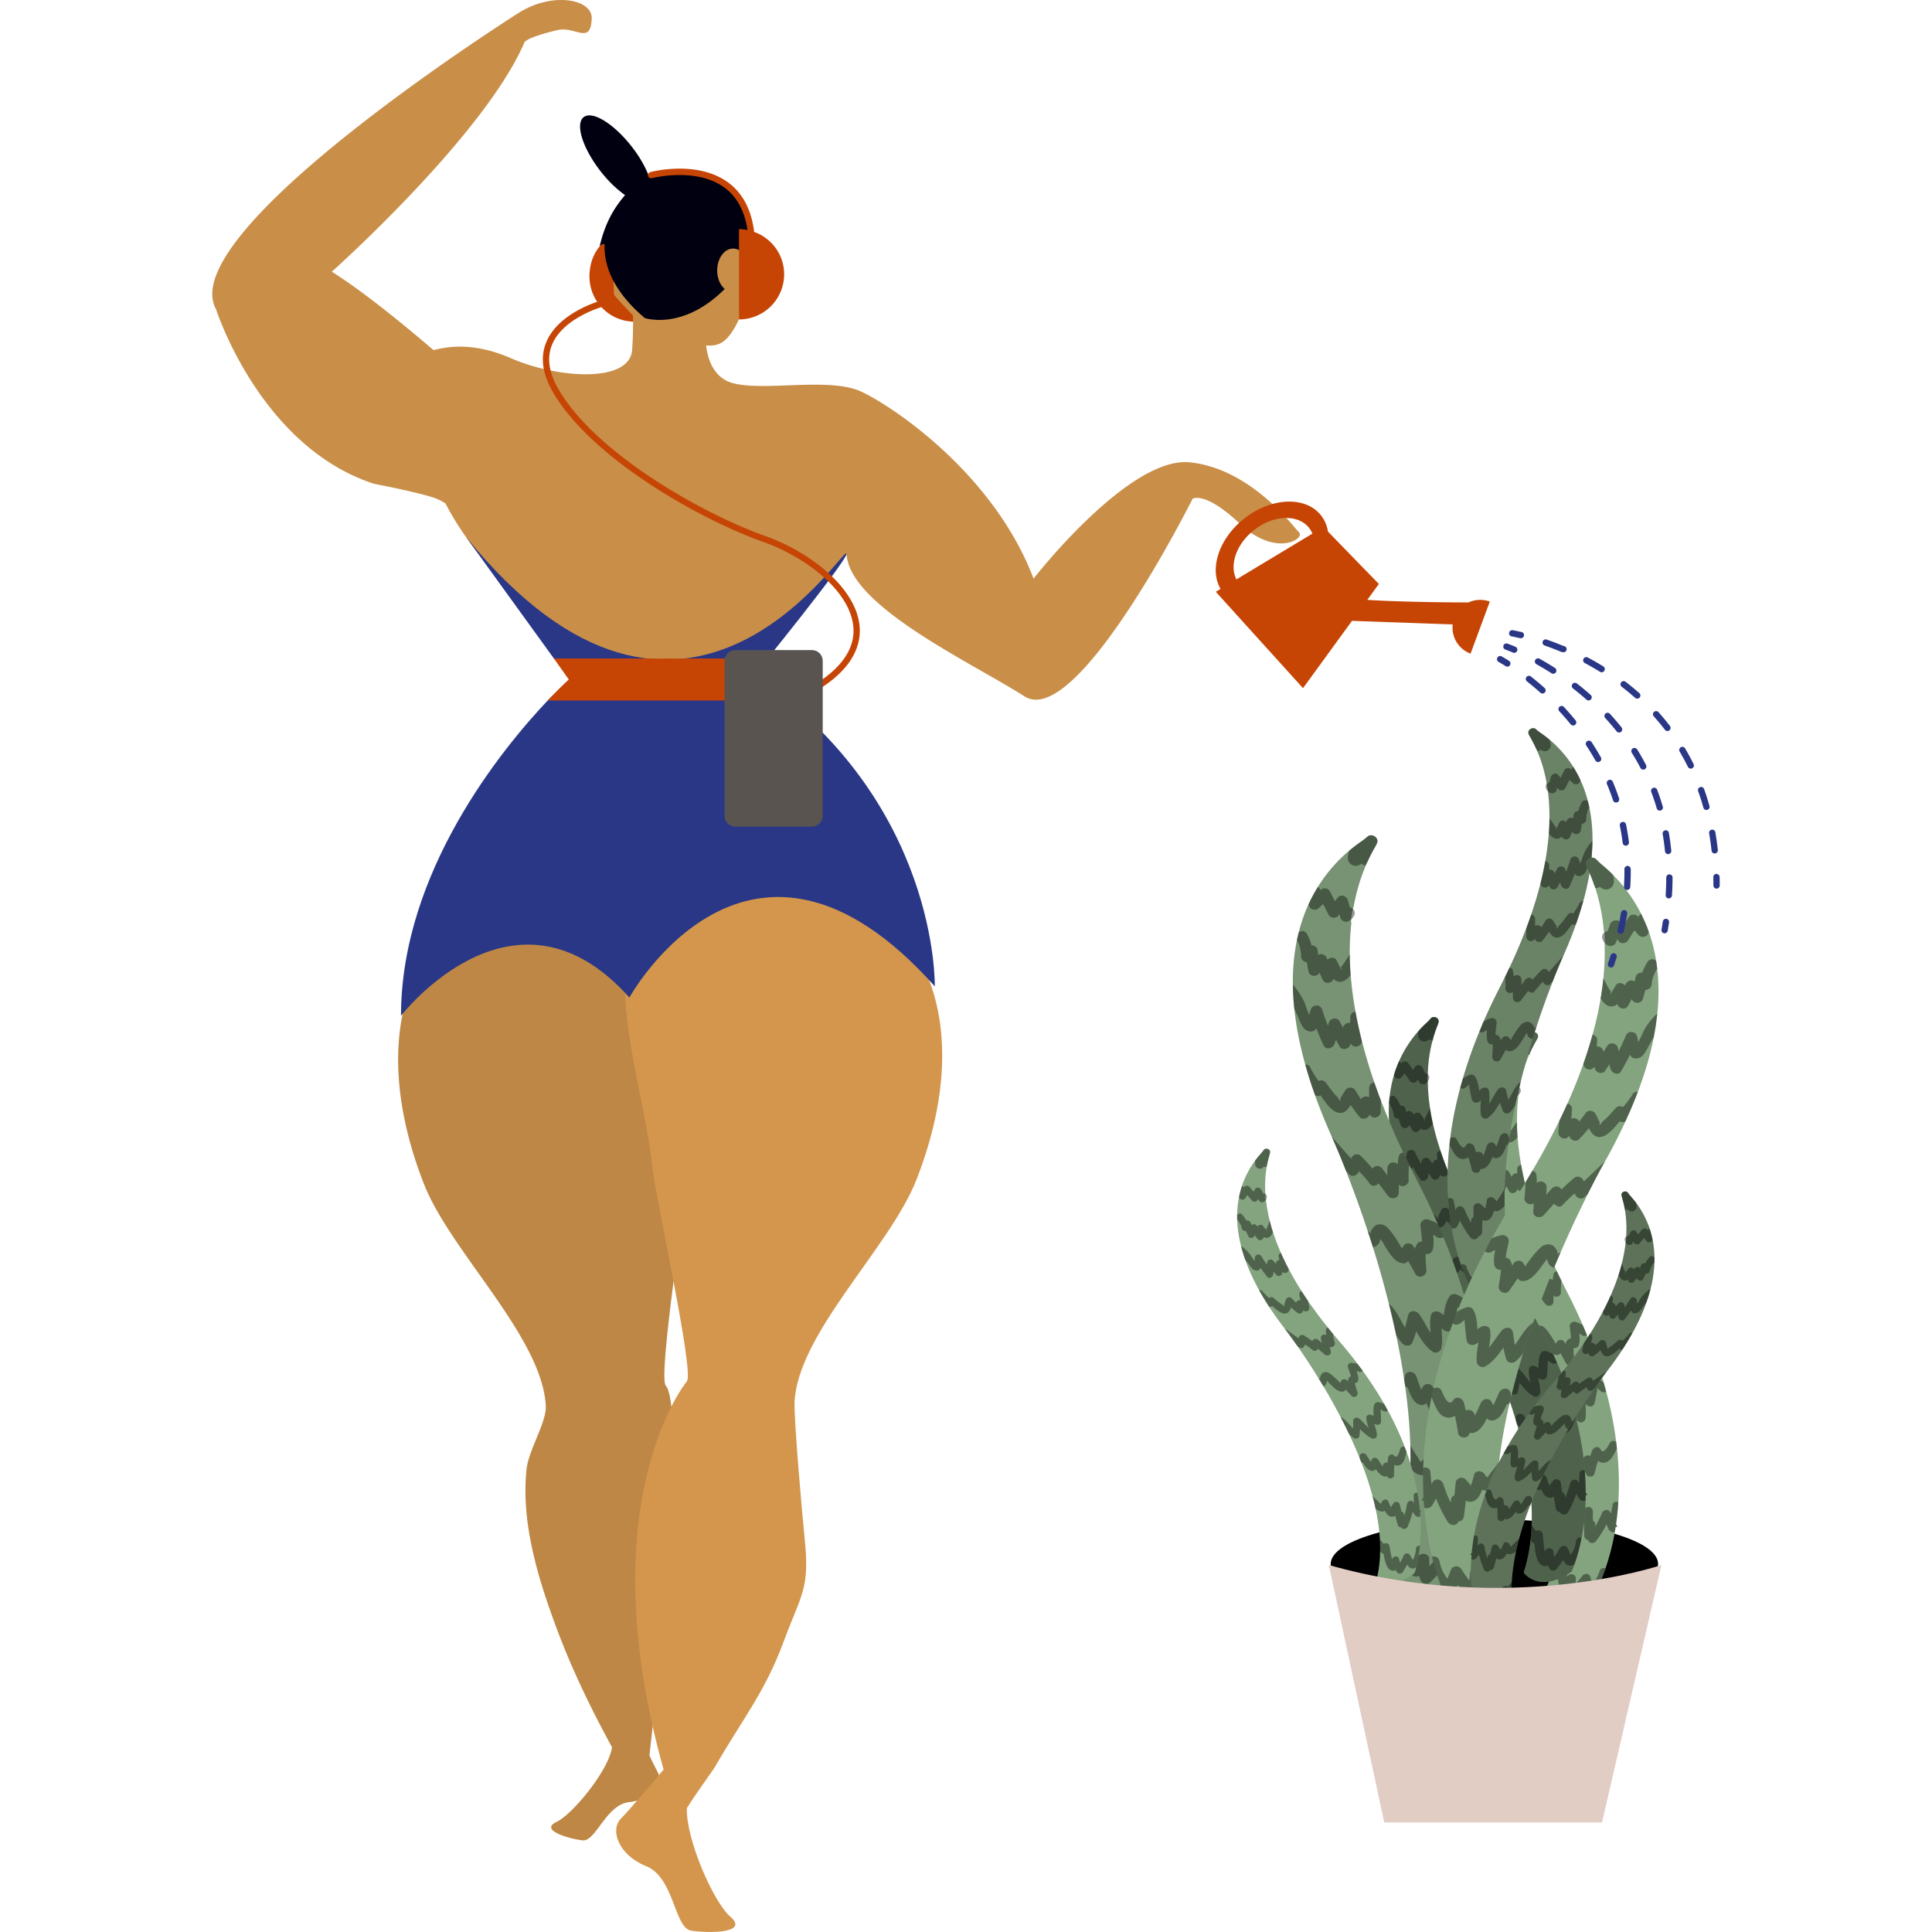 <svg xmlns:xlink="http://www.w3.org/1999/xlink" xmlns="http://www.w3.org/2000/svg" preserveAspectRatio="xMidYMid meet" data-bbox="29.559 10.001 140.883 180.561" viewBox="29.559 10.001 140.883 180.561" height="200" width="200" data-type="color" aria-hidden="true"><g><path d="M73.908 100.399c-1.286-3.574-3.852-6.77-7.307-8.349-5.172-2.364-10.097-.144-13.988 3.411-7.308 6.678-6.601 16.731-3.259 25.22 1.251 3.178 4.045 6.78 6.552 10.394 2.467 3.557 4.656 7.126 4.824 10.318.08 1.522-1.608 4.124-1.799 5.92-.523 4.917 1.03 10.049 2.711 14.604 1.447 3.921 3.267 7.709 5.277 11.378-.293 2.144-3.703 6.291-5.177 6.974-1.68.779 1.22 1.596 2.434 1.729 1.214.133 2.195-3.346 4.346-3.575 2.151-.229 3.221-1.805 2.666-2.796a32.112 32.112 0 0 1-.773-1.565c3.217-28.726 2.162-33.867 1.527-34.562-.736-.806 1.845-17.463 2.104-20.182.588-6.131 1.987-13.011-.138-18.919z" fill="#D3964C" data-color="1"></path><path d="M73.908 100.399c-1.286-3.574-3.852-6.77-7.307-8.349-5.172-2.364-10.097-.144-13.988 3.411-7.308 6.678-6.601 16.731-3.259 25.22 1.251 3.178 4.045 6.78 6.552 10.394 2.467 3.557 4.656 7.126 4.824 10.318.08 1.522-1.608 4.124-1.799 5.92-.523 4.917 1.03 10.049 2.711 14.604 1.447 3.921 3.267 7.709 5.277 11.378-.293 2.144-3.703 6.291-5.177 6.974-1.68.779 1.22 1.596 2.434 1.729 1.214.133 2.195-3.346 4.346-3.575 2.151-.229 3.221-1.805 2.666-2.796a32.112 32.112 0 0 1-.773-1.565c3.217-28.726 2.162-33.867 1.527-34.562-.736-.806 1.845-17.463 2.104-20.182.588-6.131 1.987-13.011-.138-18.919z" opacity=".1"></path><path d="M64.809 35.842a4.221 4.221 0 0 0 4.221 4.221v-8.442c-2.683 0-4.221 1.89-4.221 4.221z" fill="#C64505" data-color="2"></path><path d="M164.683 156.172c0 2.3-6.85 4.163-15.3 4.163-8.45 0-15.3-1.864-15.3-4.163 0-2.3 6.85-4.163 15.3-4.163 8.45 0 15.3 1.864 15.3 4.163z"></path><path d="M160.837 145.37a36.11 36.11 0 0 0-.317-2.242 37.122 37.122 0 0 0-.929-3.934 44.12 44.12 0 0 0-1.552-4.408c-.129-.314-.258-.629-.398-.948a52.81 52.81 0 0 0-1.48-3.123 54.172 54.172 0 0 1-.932-1.898 50.385 50.385 0 0 1-1.569-3.679 43.36 43.36 0 0 1-.457-1.27 37.007 37.007 0 0 1-.873-2.93 30.016 30.016 0 0 1-.445-2.066 25.521 25.521 0 0 1-.334-2.595 21.287 21.287 0 0 1-.06-1.436c-.007-.912.046-1.747.145-2.509l.005-.007c.001-.01-.003-.019-.001-.03.03-.2.04-.44.105-.643l-.006-.009c.21-1.209.53-2.21.88-3.027v-.001l.002-.005.019-.048-.003-.001.004-.006c.007-.012.007-.022.013-.034l.022-.039.035-.076c.004-.009.01-.012.014-.02v-.005l-.005.011.005-.014v.004c.144-.317.29-.612.435-.868.007-.012.007-.024.013-.036.073-.115.14-.234.201-.356.01-.02.024-.038.033-.059l-.004-.002c.014-.033.036-.064.046-.098.122-.39-.397-.67-.664-.449-.039.032-.308.256-.373.299a10.819 10.819 0 0 0-3.641 4.118l-.042.04.019.008a11.711 11.711 0 0 0-.849 2.293c-.046.177-.089.357-.128.543-.198.943-.305 1.99-.295 3.147.005.536.036 1.097.096 1.682.123 1.208.368 2.522.763 3.951.192.693.419 1.414.684 2.162a38.892 38.892 0 0 0 1.177 2.937c.183.415.536 1.239.984 2.385a81.33 81.33 0 0 1 1.899 5.421c.389 1.252.77 2.602 1.118 4.009.176.713.345 1.438.5 2.177.214 1.022.4 2.064.555 3.114.024.161.049.321.071.483a39.24 39.24 0 0 1 .357 4.194c.015.536.012 1.066-.001 1.594a23.822 23.822 0 0 1-.36 3.67c-.082.451-.181.892-.294 1.327a14.977 14.977 0 0 1-1.081 2.958s1.11 2.22 4.441.555c0 0 .151-.221.379-.65.267-.502.64-1.295 1.008-2.361a22.2 22.2 0 0 0 .945-3.875h.151c-.035-.087-.076-.169-.112-.255.092-.641.164-1.324.21-2.047.091-1.502.07-3.179-.129-5.023z" fill="#84A37F" data-color="3"></path><g opacity=".4"><path d="M154.303 139.581c.45.439.69 1.054 1.022 1.589.079-.289.145-.584.216-.868.096-.384.558-.363.761-.099.288.373.524.892.818 1.33-.02-.406-.06-.814.027-1.212.073-.337.47-.362.696-.184l.212.164c.077-.492.151-1 .449-1.371.087-.108.278-.15.405-.107.245.082.464.228.681.372.083.286.163.57.238.85a.361.361 0 0 1-.433.016c-.514-.322-.317-.56-.447.098-.066.332-.123.663-.212.99-.09.329-.459.371-.696.184l-.14-.108c.012.466.079.939-.02 1.398-.054.25-.397.397-.612.249-.505-.349-.835-.901-1.16-1.443a6.552 6.552 0 0 1-.283.808c-.11.254-.481.253-.654.084a3.043 3.043 0 0 1-.479-.635 61.513 61.513 0 0 0-.5-2.177c.038.02.076.038.111.072z"></path><path d="M152.943 134.552c-.023-.06-.032-.131.017-.254.029-.073.201-.283.293-.336.236-.135.5-.091.713.037.308.185.987 1.255 1.105 1.532l.042.05c.042-.076.089-.147.163-.232.175-.202.53-.138.654.084l.1.181a.977.977 0 0 1 .215-.409c.072-.078.177-.105.282-.108.007-.381-.082-.823-.101-1.154-.016-.268.279-.476.527-.401.253.076.474.175.686.298.139.32.269.634.398.948a.427.427 0 0 1-.507-.029c-.064-.058-.138-.098-.208-.145.036.365.056.735-.037 1.065-.045.157-.223.329-.401.306-.033-.004-.061-.009-.092-.014-.03.337.046 1.029.043 1.196-.007.404-.571.579-.776.21l-.507-.912c-.107.147-.256.227-.564.122-.583-.199-.987-1.079-1.368-1.668-.05.126-.094.268-.142.327a.734.734 0 0 1-.402.256 79.43 79.43 0 0 0-.357-1.118.421.421 0 0 1 .224.168z"></path><path d="M151.545 129.24l.001-.001c.107-.287.458-.419.696-.184.288.285.556.583.816.888.172-.24.504-.247.698.016l.343.463c.006-.169.005-.338.014-.507.02-.394.464-.525.717-.272.022-.175.04-.349.076-.527a.346.346 0 0 1 .322-.297c.136.289.275.58.42.876-.05.36-.06.69-.044 1.077.014.336-.449.554-.69.312-.003.184-.014.369-.015.553-.001.445-.543.524-.776.21l-.64-.863c-.156.175-.434.267-.605.045a14.402 14.402 0 0 0-.776-.909l-.011.029c-.101.27-.472.439-.696.184l-.22-.251a62.97 62.97 0 0 0-.984-2.385c.452.513.903 1.028 1.354 1.543z"></path><path d="M148.683 122.801c.17.342.365.653.58.956.155-.074.375-.052.48.077.272.334.534.764.855 1.05.185.328.252.363.201.107l.346-.559c.162-.262.56-.277.719 0 .124.215.253.421.389.622a.433.433 0 0 1 .576-.143l.007-.648c.003-.244.178-.371.366-.393.142.415.294.838.457 1.27l-.009.792c-.004.35-.459.564-.711.294l-.091-.097c-.071.283-.497.412-.693.175a10.867 10.867 0 0 1-.628-.849c-.201.334-.457.622-.851.549-.512-.095-.926-.733-1.269-1.232a.431.431 0 0 1-.394-.015 31.754 31.754 0 0 1-.684-2.162.347.347 0 0 1 .354.206z"></path><path d="M148.252 118.127c.061.125.213.62.365.969.04-.129.077-.257.115-.37.13-.39.677-.4.803 0 .122.389.259.769.407 1.145.02-.072.043-.143.061-.216.084-.34.594-.416.761-.099l.239.454.016-.052a.43.43 0 0 1 .493-.289l.004-.402c.003-.244.178-.372.367-.393.118.661.264 1.348.445 2.066-.018.398-.567.553-.773.196l-.018-.031-.031.102c-.101.327-.588.428-.761.099l-.24-.457c-.037.101-.069.203-.11.303-.118.294-.592.459-.761.099a18.701 18.701 0 0 1-.517-1.216l-.016.028a.433.433 0 0 1-.47.191c-.464-.102-.572-.501-.748-.907a23.998 23.998 0 0 0-.315-.703 18.141 18.141 0 0 1-.095-1.682c.317.353.569.734.779 1.165z"></path><path d="M147.894 113.273c.182-.132.45-.141.587.113.143.265.245.53.312.804a.43.43 0 0 1 .446.411c.002.091.013.179.018.268.218-.152.553-.006.625.245.009.031.021.06.031.091.183-.183.535-.207.659.063.068.155.142.308.22.459.139.298.16.299.063.001.241-.252.43-.6.632-.887.004.459.023.937.06 1.436-.196.248-.416.447-.669.482a.608.608 0 0 1-.539-.2c-.11.307-.589.394-.75.075a7.732 7.732 0 0 1-.233-.52l-.016.026c-.175.295-.682.259-.761-.099a7.68 7.68 0 0 1-.114-.664c-.209-.01-.411-.174-.412-.41a2.324 2.324 0 0 0-.288-1.152c.04-.184.083-.364.129-.542z"></path><path d="M148.743 110.98l-.019-.008.042-.04c.155-.307.32-.596.492-.87.08.054.135.139.154.253a.345.345 0 0 1 .028-.026c.184-.176.529-.161.654.084l.357.701.215-.263c.203-.248.621-.097.696.184l.136.511c.09.021.174.07.238.139.11.118.159.292.06.474a.867.867 0 0 1-.357.354c-.234.123-.54.021-.612-.249l-.061-.228-.104.127c-.165.202-.54.139-.654-.084l-.391-.769a85.37 85.37 0 0 0-.304.291c-.26.248-.705.072-.71-.292.045-.098.093-.194.14-.289z"></path><path d="M152.637 108.564c.028-.064.056-.119.084-.181.008.106.023.182-.084.181z"></path><path d="M151.648 108.514c.231.142.474.073.681-.071l-.01-.011.001-.001c.03.018.28.218.322.084a2.55 2.55 0 0 1 .077-.189c0 .021.001.038.003.057.144-.317.29-.612.435-.868.007-.012.007-.024.013-.036.073-.115.14-.234.201-.356.01-.02.024-.038.033-.059l-.004-.002c.014-.033.036-.064.046-.098.122-.39-.397-.67-.664-.449-.039.032-.308.256-.373.3a11.15 11.15 0 0 0-.911.684c-.173.395-.205.797.15 1.015zm1.53-1.065z"></path><path d="M155.305 144.589c.118-.432.656-.356.803 0 .043.104.2.623.338.951.04-.065.084-.127.123-.193.201-.33.631-.222.761.099.078.194.196.618.349.956.007-.027.018-.054.024-.082.078-.277.426-.369.641-.235.062-.181.118-.363.188-.543.116-.299.59-.454.761-.099.303.631.827-.5.872-.578.146-.248.419-.238.6-.106.026.206.05.41.072.612-.265.483-.567 1.263-1.17 1.328a.81.81 0 0 1-.596-.172c-.124.386-.236.775-.326 1.174-.088.393-.72.402-.803 0l-.016-.077a.554.554 0 0 1-.321-.038c-.402-.178-.626-.636-.795-1.101l-.017.023a.417.417 0 0 1-.405.107c-.485-.12-.709-.693-.881-1.216a.438.438 0 0 1-.188-.116c-.022-.161-.047-.322-.071-.483l.057-.211z"></path><path d="M155.675 149.477c.147.26.298.516.472.76.246.347.208.549.439.225.183-.257.698-.289.761.099.031.269.087.534.166.793-.027.091-.018.077.027-.043-.082.004.413-.421.421-.425.271-.155.631.041.626.359-.004.292-.002.583.001.875a.36.36 0 0 1 .212.355c-.004.065.005.124.004.188.239-.396.451-.807.631-1.247.129-.314.566-.437.761-.099.03.052.055.106.084.158l.149-.826c.052-.291.319-.347.533-.256a26.065 26.065 0 0 1-.21 2.047c.037.085.077.168.112.255h-.151c-.026.169-.053.336-.082.499a.5.5 0 0 1-.57-.278c-.064-.158-.134-.305-.204-.453a9.988 9.988 0 0 1-.966 1.554c-.205.269-.641.272-.755-.086a.407.407 0 0 1-.347-.397 42.166 42.166 0 0 1-.032-1.124.55.55 0 0 1-.374.046c-.398-.068-.589-.478-.697-.905a.627.627 0 0 1-.431-.016c-.211-.076-.404-.25-.579-.464.011-.528.014-1.059-.001-1.594z"></path><path d="M155.314 154.742c.12.199.223.404.317.615.253-.127.612.068.603.375-.005.175-.073 1.049-.061 1.65.012-.022.028-.041.04-.063.2-.341.803-.214.776.21-.011.166-.005.321.009.474.21-.227.41-.462.596-.715.207-.28.652-.268.761.099l.178.603.009.028c.332-.338.54-.731.675-1.186.081-.272.342-.334.55-.259a16.592 16.592 0 0 1-1.008 2.361c-.054.024-.107.053-.164.067-.468.112-.692-.219-.83-.612a9.56 9.56 0 0 1-.713.741c-.241.224-.589.113-.696-.184a3.95 3.95 0 0 1-.084-.27.449.449 0 0 1-.417.003c-.605-.288-.576-1.353-.511-2.185a.45.45 0 0 1-.27-.276c-.016-.051-.037-.098-.054-.148.113-.436.212-.878.294-1.328z"></path></g><path d="M157.918 149.476c0-.648-.027-1.334-.085-2.056a29.355 29.355 0 0 0-1.001-5.55 34.564 34.564 0 0 0-.476-1.578 37.23 37.23 0 0 0-1.483-3.76 44.225 44.225 0 0 0-2.167-4.14 54.09 54.09 0 0 0-.529-.882 53.237 53.237 0 0 0-1.912-2.879 60.262 60.262 0 0 1-1.195-1.745 50.993 50.993 0 0 1-2.08-3.416 44.21 44.21 0 0 1-.634-1.191 36.883 36.883 0 0 1-1.283-2.775 30.434 30.434 0 0 1-.736-1.981 25.56 25.56 0 0 1-.702-2.521 21.456 21.456 0 0 1-.265-1.412 18.44 18.44 0 0 1-.216-2.504v-.001c-.002-.018-.011-.032-.011-.052a8.043 8.043 0 0 1 .009-.581c.001-.02.01-.033.014-.051l-.01-.01c.034-1.223.208-2.256.436-3.114a.311.311 0 0 0 .07-.216l.013-.045c.004-.013.001-.025.003-.038.093-.317.191-.616.293-.878.005-.013.004-.025.008-.038a4.41 4.41 0 0 0 .148-.381c.007-.021.018-.041.024-.063l-.005-.001c.009-.035.026-.068.032-.103.065-.403-.489-.606-.721-.35-.034.037-.269.297-.327.35a10.812 10.812 0 0 0-3.014 4.595l-.036.046.02.005a11.712 11.712 0 0 0-.512 2.391c-.02.182-.037.366-.049.555-.061.962-.017 2.014.159 3.157.082.53.193 1.08.335 1.651a23.847 23.847 0 0 0 1.321 3.801c.289.659.617 1.339.987 2.042a39.608 39.608 0 0 0 1.585 2.738c.24.385.708 1.15 1.315 2.219a81.005 81.005 0 0 1 2.655 5.094 72.014 72.014 0 0 1 1.681 3.808c.277.68.547 1.374.806 2.083.358.981.692 1.986.995 3.003.047.156.095.311.139.467a38.95 38.95 0 0 1 .953 4.1c.091.528.164 1.054.227 1.578.149 1.249.213 2.483.169 3.684-.017.458-.051.909-.1 1.356a15.019 15.019 0 0 1-.646 3.083s1.417 2.039 4.475-.086c0 0 .117-.24.282-.698a16.77 16.77 0 0 0 .66-2.481 22.194 22.194 0 0 0 .381-3.971l.15-.022c-.05-.081-.102-.157-.15-.236z" fill="#84A37F" data-color="3"></path><path d="M157.918 149.476c0-.648-.027-1.334-.085-2.056a29.355 29.355 0 0 0-1.001-5.55 34.564 34.564 0 0 0-.476-1.578 37.23 37.23 0 0 0-1.483-3.76 44.225 44.225 0 0 0-2.167-4.14 54.09 54.09 0 0 0-.529-.882 53.237 53.237 0 0 0-1.912-2.879 60.262 60.262 0 0 1-1.195-1.745 50.993 50.993 0 0 1-2.08-3.416 44.21 44.21 0 0 1-.634-1.191 36.883 36.883 0 0 1-1.283-2.775 30.434 30.434 0 0 1-.736-1.981 25.56 25.56 0 0 1-.702-2.521 21.456 21.456 0 0 1-.265-1.412 18.44 18.44 0 0 1-.216-2.504v-.001c-.002-.018-.011-.032-.011-.052a8.043 8.043 0 0 1 .009-.581c.001-.02.01-.033.014-.051l-.01-.01c.034-1.223.208-2.256.436-3.114a.311.311 0 0 0 .07-.216l.013-.045c.004-.013.001-.025.003-.038.093-.317.191-.616.293-.878.005-.013.004-.025.008-.038a4.41 4.41 0 0 0 .148-.381c.007-.021.018-.041.024-.063l-.005-.001c.009-.035.026-.068.032-.103.065-.403-.489-.606-.721-.35-.034.037-.269.297-.327.35a10.812 10.812 0 0 0-3.014 4.595l-.036.046.02.005a11.712 11.712 0 0 0-.512 2.391c-.02.182-.037.366-.049.555-.061.962-.017 2.014.159 3.157.082.53.193 1.08.335 1.651a23.847 23.847 0 0 0 1.321 3.801c.289.659.617 1.339.987 2.042a39.608 39.608 0 0 0 1.585 2.738c.24.385.708 1.15 1.315 2.219a81.005 81.005 0 0 1 2.655 5.094 72.014 72.014 0 0 1 1.681 3.808c.277.68.547 1.374.806 2.083.358.981.692 1.986.995 3.003.047.156.095.311.139.467a38.95 38.95 0 0 1 .953 4.1c.091.528.164 1.054.227 1.578.149 1.249.213 2.483.169 3.684-.017.458-.051.909-.1 1.356a15.019 15.019 0 0 1-.646 3.083s1.417 2.039 4.475-.086c0 0 .117-.24.282-.698a16.77 16.77 0 0 0 .66-2.481 22.194 22.194 0 0 0 .381-3.971l.15-.022c-.05-.081-.102-.157-.15-.236z" opacity=".4"></path><g opacity=".4"><path d="M149.682 137.67c.508.37.834.944 1.239 1.426.037-.298.06-.599.089-.89.04-.394.5-.439.739-.207.338.328.647.808 1 1.199-.078-.399-.176-.798-.147-1.204.024-.344.413-.426.662-.281.077.045.156.088.234.132.005-.498.007-1.012.249-1.421.07-.119.253-.188.386-.164.254.046.492.159.727.271.123.271.243.541.358.808a.361.361 0 0 1-.426.078c-.555-.245-.393-.509-.429.161-.018.338-.027.674-.068 1.01-.042.338-.401.433-.662.281-.051-.03-.103-.058-.154-.087.079.46.213.918.18 1.387-.018.255-.336.45-.57.334-.55-.273-.955-.772-1.354-1.262a6.665 6.665 0 0 1-.164.84c-.073.267-.44.319-.635.177a3.114 3.114 0 0 1-.565-.559 61.019 61.019 0 0 0-.806-2.083c.038.013.078.026.117.054z"></path><path d="M147.617 132.888c-.031-.056-.051-.125-.02-.254.018-.077.159-.309.242-.375.214-.168.482-.162.711-.066.332.139 1.156 1.101 1.312 1.358l.049.044c.03-.081.067-.158.128-.253.145-.225.505-.212.659-.01l.125.164a.976.976 0 0 1 .154-.436c.06-.088.16-.129.264-.147-.048-.379-.199-.803-.265-1.127-.054-.263.208-.511.464-.473.261.039.495.106.722.197.183.296.357.589.529.882a.426.426 0 0 1-.506.044c-.072-.048-.151-.077-.227-.114.088.356.161.719.116 1.059-.022.162-.173.358-.354.36h-.093c.018.338.193 1.012.214 1.177.051.401-.482.654-.738.319l-.633-.83c-.085.161-.221.262-.541.202-.605-.113-1.132-.927-1.592-1.455-.032.132-.054.279-.094.344a.731.731 0 0 1-.362.311 70.638 70.638 0 0 0-.513-1.056.417.417 0 0 1 .249.135z"></path><path d="M145.473 127.831v-.002c.065-.3.393-.48.662-.281.326.241.634.497.934.763.136-.262.464-.316.693-.085l.406.409c-.018-.168-.044-.335-.059-.504-.036-.393.385-.586.671-.372-.003-.176-.01-.352-.001-.533.011-.198.131-.307.276-.34.176.267.355.535.541.807.002.363.039.692.111 1.072.062.331-.365.613-.638.407.023.183.038.367.065.55.063.44-.462.597-.738.319l-.757-.763c-.129.195-.391.326-.593.131-.289-.279-.59-.537-.898-.788l-.007.03c-.061.282-.404.502-.662.281l-.254-.217a62.84 62.84 0 0 0-1.315-2.219c.522.444 1.042.89 1.563 1.335z"></path><path d="M141.718 121.868c.217.314.454.594.711.863.143-.096.364-.105.486.007.317.292.637.68.996.917.23.298.301.324.214.077l.262-.602c.123-.283.515-.354.712-.103.153.195.31.38.474.56a.43.43 0 0 1 .549-.223l-.086-.643c-.032-.242.123-.393.306-.441.2.391.411.788.634 1.191l.105.785c.046.347-.374.624-.661.393l-.103-.083c-.029.29-.433.479-.66.273-.263-.239-.507-.49-.743-.75-.152.359-.363.681-.763.665-.52-.021-1.021-.593-1.432-1.038a.433.433 0 0 1-.392.042 31.873 31.873 0 0 1-.987-2.042.342.342 0 0 1 .378.152z"></path><path d="M140.622 117.304c.078.115.3.583.5.907.021-.133.04-.265.061-.383.073-.405.613-.493.795-.115.177.367.366.724.567 1.075.009-.074.022-.147.03-.223.034-.348.529-.497.739-.207l.301.415.008-.053a.43.43 0 0 1 .446-.357l-.053-.399c-.032-.242.123-.393.307-.442.212.637.455 1.297.736 1.981.039.396-.482.629-.737.305l-.022-.028-.016.105c-.053.338-.521.508-.739.207l-.303-.418c-.022.105-.039.21-.065.316-.074.307-.52.539-.739.207-.243-.37-.471-.746-.686-1.13-.005.01-.007.021-.012.03a.434.434 0 0 1-.438.257c-.474-.034-.638-.414-.87-.79a23.289 23.289 0 0 0-.413-.651 17.982 17.982 0 0 1-.335-1.651c.365.304.669.645.938 1.042z"></path><path d="M139.573 112.551c.161-.157.425-.204.597.028.179.242.318.489.424.751.216-.04.46.099.501.343.015.09.038.175.056.263.194-.182.546-.085.654.153.013.03.03.057.043.086.155-.207.5-.281.662-.032.09.144.184.285.284.422.181.275.202.273.062-.008.203-.284.34-.655.499-.968.069.454.157.924.265 1.412-.158.273-.348.502-.594.573a.606.606 0 0 1-.562-.121c-.065.32-.527.475-.731.182a7.745 7.745 0 0 1-.305-.481l-.013.028c-.131.317-.638.354-.767.011a7.711 7.711 0 0 1-.208-.641c-.208.02-.431-.114-.466-.347a2.315 2.315 0 0 0-.45-1.099c.013-.188.03-.373.049-.555z"></path><path d="M140.086 110.16l-.02-.005.036-.046c.109-.326.231-.635.362-.931a.368.368 0 0 1 .189.228l.024-.03c.157-.2.5-.235.659-.01l.454.643.175-.291c.165-.275.601-.185.715.082l.208.486a.48.48 0 0 1 .256.103.393.393 0 0 1 .127.461.874.874 0 0 1-.303.402c-.214.155-.531.098-.641-.159l-.093-.217-.084.14c-.135.224-.515.215-.659.01l-.497-.705-.26.331c-.221.282-.687.172-.745-.187.03-.102.063-.204.097-.305z"></path><path d="M142.607 107.304c.249.107.479.004.663-.168l-.011-.01.001-.001c.033.013.309.175.331.037.006-.037.024-.109.049-.198.003.021.007.038.011.056.097-.334.199-.647.306-.922.005-.013.004-.025.008-.038a4.41 4.41 0 0 0 .148-.381c.007-.021.018-.041.024-.063l-.005-.001c.009-.035.026-.068.032-.103.065-.403-.489-.606-.721-.35-.034.037-.269.297-.327.35-.26.236-.532.504-.804.807-.113.417-.087.82.295.985zm1.362-1.274z"></path><path d="M151.391 142.483c.055-.444.599-.446.795-.115.057.097.287.588.471.892.03-.07.065-.138.094-.208.152-.356.593-.31.767-.01.105.181.282.584.482.896.003-.028.01-.056.012-.084.038-.285.369-.426.601-.325.035-.188.065-.376.108-.564.072-.313.519-.534.739-.207.391.581.746-.614.781-.697.109-.267.381-.295.579-.191.055.2.108.398.159.595-.193.516-.38 1.331-.968 1.482a.816.816 0 0 1-.615-.085c-.067.399-.123.8-.155 1.208-.031.401-.655.5-.795.115l-.027-.074a.557.557 0 0 1-.323.009c-.423-.118-.71-.54-.944-.976-.005.008-.008.017-.014.025a.42.42 0 0 1-.386.164c-.497-.049-.801-.584-1.046-1.077a.446.446 0 0 1-.203-.088c-.045-.156-.093-.312-.139-.467l.027-.218z"></path><path d="M152.457 147.268c.183.236.369.468.576.685.293.309.284.514.466.159.144-.28.649-.386.767-.011.07.262.162.516.278.761-.013.094-.006.078.021-.046-.08.015.349-.476.356-.481.246-.192.63-.05.671.266.038.289.082.578.126.866.13.04.239.14.261.321.006.065.022.122.031.185.18-.426.331-.864.446-1.324.083-.329.498-.513.739-.207.037.047.069.097.106.145l.029-.838c.01-.296.266-.389.491-.33.058.722.085 1.408.085 2.056.049.079.1.155.148.236l-.15.022c-.002.171-.005.34-.01.506a.5.5 0 0 1-.603-.193 8.125 8.125 0 0 0-.267-.419 10 10 0 0 1-.733 1.676c-.164.296-.596.361-.76.023a.407.407 0 0 1-.4-.343 46.653 46.653 0 0 1-.193-1.108.55.55 0 0 1-.364.099c-.403-.011-.651-.389-.82-.796a.62.62 0 0 1-.429.046c-.22-.044-.436-.19-.64-.377a32.27 32.27 0 0 0-.228-1.579z"></path><path d="M152.853 152.53c.147.18.279.368.402.563.233-.162.615-.02.651.285.02.174.077 1.048.176 1.641.009-.023.021-.045.03-.068.149-.366.764-.326.798.097.013.166.041.318.076.467.175-.254.339-.516.488-.793.164-.307.607-.359.767-.01l.263.571.013.026c.281-.382.43-.801.498-1.27.041-.281.291-.379.507-.335a16.668 16.668 0 0 1-.659 2.481c-.05.032-.098.068-.153.09-.447.178-.716-.117-.909-.487a9.547 9.547 0 0 1-.599.836c-.207.256-.566.196-.715-.082a3.88 3.88 0 0 1-.121-.255.452.452 0 0 1-.413.063c-.64-.198-.764-1.257-.818-2.089a.45.45 0 0 1-.307-.235c-.023-.048-.05-.092-.075-.139.049-.448.083-.899.1-1.357z"></path></g><path d="M158.252 85.433a12.323 12.323 0 0 0-.128-.543 11.626 11.626 0 0 0-.849-2.293.154.154 0 0 0 .019-.008l-.042-.04a10.903 10.903 0 0 0-2.73-3.433 11.15 11.15 0 0 0-.911-.684 10.105 10.105 0 0 1-.373-.299c-.266-.221-.786.06-.664.449.007.022.019.043.03.064a.405.405 0 0 0 .081.169c.005.007.012.013.017.021.047.088.094.176.148.261.006.012.006.024.013.036.145.257.291.551.435.868v-.004c.029.077.061.152.099.222.352.82.675 1.827.886 3.044-.009.01-.015.022-.023.033.067.205.101.415.107.631.007.007.011.017.018.024.099.762.152 1.598.145 2.509-.004.459-.023.937-.06 1.436a25.45 25.45 0 0 1-.334 2.595 30.016 30.016 0 0 1-.445 2.066 36.59 36.59 0 0 1-.873 2.93 43.36 43.36 0 0 1-.457 1.27 50.385 50.385 0 0 1-1.569 3.679 61.814 61.814 0 0 1-.932 1.898 52.81 52.81 0 0 0-1.48 3.123c-.139.32-.269.634-.398.948a43.869 43.869 0 0 0-1.79 5.259 37.122 37.122 0 0 0-.691 3.083 32.6 32.6 0 0 0-.317 2.242 29.371 29.371 0 0 0-.124 5.025c.046.723.118 1.406.21 2.047-.037.085-.077.168-.112.255h.151a22.082 22.082 0 0 0 .945 3.875 16.592 16.592 0 0 0 1.008 2.361c.228.429.378.65.378.65 3.331 1.665 4.441-.555 4.441-.555a15.063 15.063 0 0 1-1.081-2.958 18.933 18.933 0 0 1-.294-1.327 23.822 23.822 0 0 1-.36-3.67 30.248 30.248 0 0 1-.001-1.594 38.73 38.73 0 0 1 .357-4.194c.022-.161.047-.322.071-.483a52.95 52.95 0 0 1 .555-3.114c.155-.738.323-1.464.5-2.177a71.995 71.995 0 0 1 1.475-5.127 81.33 81.33 0 0 1 1.542-4.303c.434-1.109.775-1.908.963-2.335a.358.358 0 0 0 .046-.105l.113-.254c.399-.913.741-1.786 1.039-2.627.265-.748.493-1.469.684-2.162a23.85 23.85 0 0 0 .763-3.951c.059-.585.091-1.146.095-1.682a14.765 14.765 0 0 0-.296-3.151z" fill="#84A37F" data-color="3"></path><path d="M158.252 85.433a12.323 12.323 0 0 0-.128-.543 11.626 11.626 0 0 0-.849-2.293.154.154 0 0 0 .019-.008l-.042-.04a10.903 10.903 0 0 0-2.73-3.433 11.15 11.15 0 0 0-.911-.684 10.105 10.105 0 0 1-.373-.299c-.266-.221-.786.06-.664.449.007.022.019.043.03.064a.405.405 0 0 0 .081.169c.005.007.012.013.017.021.047.088.094.176.148.261.006.012.006.024.013.036.145.257.291.551.435.868v-.004c.029.077.061.152.099.222.352.82.675 1.827.886 3.044-.009.01-.015.022-.023.033.067.205.101.415.107.631.007.007.011.017.018.024.099.762.152 1.598.145 2.509-.004.459-.023.937-.06 1.436a25.45 25.45 0 0 1-.334 2.595 30.016 30.016 0 0 1-.445 2.066 36.59 36.59 0 0 1-.873 2.93 43.36 43.36 0 0 1-.457 1.27 50.385 50.385 0 0 1-1.569 3.679 61.814 61.814 0 0 1-.932 1.898 52.81 52.81 0 0 0-1.48 3.123c-.139.32-.269.634-.398.948a43.869 43.869 0 0 0-1.79 5.259 37.122 37.122 0 0 0-.691 3.083 32.6 32.6 0 0 0-.317 2.242 29.371 29.371 0 0 0-.124 5.025c.046.723.118 1.406.21 2.047-.037.085-.077.168-.112.255h.151a22.082 22.082 0 0 0 .945 3.875 16.592 16.592 0 0 0 1.008 2.361c.228.429.378.65.378.65 3.331 1.665 4.441-.555 4.441-.555a15.063 15.063 0 0 1-1.081-2.958 18.933 18.933 0 0 1-.294-1.327 23.822 23.822 0 0 1-.36-3.67 30.248 30.248 0 0 1-.001-1.594 38.73 38.73 0 0 1 .357-4.194c.022-.161.047-.322.071-.483a52.95 52.95 0 0 1 .555-3.114c.155-.738.323-1.464.5-2.177a71.995 71.995 0 0 1 1.475-5.127 81.33 81.33 0 0 1 1.542-4.303c.434-1.109.775-1.908.963-2.335a.358.358 0 0 0 .046-.105l.113-.254c.399-.913.741-1.786 1.039-2.627.265-.748.493-1.469.684-2.162a23.85 23.85 0 0 0 .763-3.951c.059-.585.091-1.146.095-1.682a14.765 14.765 0 0 0-.296-3.151z" opacity=".2"></path><path d="M148.355 139.629a43.915 43.915 0 0 0-.429-2.97 49.208 49.208 0 0 0-1.245-5.209 58.222 58.222 0 0 0-2.072-5.836 66.86 66.86 0 0 0-.53-1.255 69.986 69.986 0 0 0-1.971-4.133 82.046 82.046 0 0 1-1.243-2.511 67.045 67.045 0 0 1-2.091-4.87 53.035 53.035 0 0 1-.61-1.681 48.294 48.294 0 0 1-1.166-3.88 40.164 40.164 0 0 1-.597-2.737 33.527 33.527 0 0 1-.451-3.438 29.016 29.016 0 0 1-.085-1.902c-.011-1.071.05-2.05.151-2.966a.358.358 0 0 1-.031-.182c.035-.401.105-.795.192-1.188.009-.041.028-.07.045-.102.28-1.543.692-2.835 1.144-3.885l-.008-.002.023-.035c.016-.025.022-.049.032-.074a1.377 1.377 0 0 1 .058-.104c.016-.025.019-.05.028-.075.182-.402.367-.777.551-1.104.009-.016.009-.032.017-.048.096-.153.185-.311.265-.473.013-.027.031-.051.044-.078a.014.014 0 0 0-.006-.002c.018-.044.047-.084.061-.129.16-.517-.529-.887-.881-.593-.051.043-.408.34-.494.398a14.353 14.353 0 0 0-4.811 5.467l-.056.053.025.01c-.063.126-.125.253-.185.384-.37.803-.686 1.688-.933 2.658-.06.235-.116.474-.167.719a19.344 19.344 0 0 0-.38 4.171c.008.711.051 1.453.132 2.229.167 1.6.496 3.34 1.025 5.233.256.918.56 1.872.914 2.862a52.245 52.245 0 0 0 1.569 3.887c.244.55.714 1.64 1.312 3.157a108.1 108.1 0 0 1 2.534 7.177 94.859 94.859 0 0 1 1.495 5.309c.236.944.462 1.904.669 2.882.287 1.354.537 2.734.746 4.125.032.213.066.426.096.639.258 1.852.431 3.717.486 5.556.021.71.019 1.413.004 2.113a31.585 31.585 0 0 1-.465 4.865 24.416 24.416 0 0 1-.385 1.76c-.352 1.377-.813 2.697-1.422 3.924 0 0 1.479 2.939 5.887.721 0 0 .199-.294.499-.863.352-.667.844-1.718 1.328-3.132a29.39 29.39 0 0 0 1.239-5.138h.2c-.047-.115-.101-.224-.15-.337.12-.85.213-1.756.272-2.713a38.665 38.665 0 0 0-.179-6.654z" fill="#84A37F" data-color="3"></path><path d="M148.355 139.629a43.915 43.915 0 0 0-.429-2.97 49.208 49.208 0 0 0-1.245-5.209 58.222 58.222 0 0 0-2.072-5.836 66.86 66.86 0 0 0-.53-1.255 69.986 69.986 0 0 0-1.971-4.133 82.046 82.046 0 0 1-1.243-2.511 67.045 67.045 0 0 1-2.091-4.87 53.035 53.035 0 0 1-.61-1.681 48.294 48.294 0 0 1-1.166-3.88 40.164 40.164 0 0 1-.597-2.737 33.527 33.527 0 0 1-.451-3.438 29.016 29.016 0 0 1-.085-1.902c-.011-1.071.05-2.05.151-2.966a.358.358 0 0 1-.031-.182c.035-.401.105-.795.192-1.188.009-.041.028-.07.045-.102.28-1.543.692-2.835 1.144-3.885l-.008-.002.023-.035c.016-.025.022-.049.032-.074a1.377 1.377 0 0 1 .058-.104c.016-.025.019-.05.028-.075.182-.402.367-.777.551-1.104.009-.016.009-.032.017-.048.096-.153.185-.311.265-.473.013-.027.031-.051.044-.078a.014.014 0 0 0-.006-.002c.018-.044.047-.084.061-.129.16-.517-.529-.887-.881-.593-.051.043-.408.34-.494.398a14.353 14.353 0 0 0-4.811 5.467l-.056.053.025.01c-.063.126-.125.253-.185.384-.37.803-.686 1.688-.933 2.658-.06.235-.116.474-.167.719a19.344 19.344 0 0 0-.38 4.171c.008.711.051 1.453.132 2.229.167 1.6.496 3.34 1.025 5.233.256.918.56 1.872.914 2.862a52.245 52.245 0 0 0 1.569 3.887c.244.55.714 1.64 1.312 3.157a108.1 108.1 0 0 1 2.534 7.177 94.859 94.859 0 0 1 1.495 5.309c.236.944.462 1.904.669 2.882.287 1.354.537 2.734.746 4.125.032.213.066.426.096.639.258 1.852.431 3.717.486 5.556.021.71.019 1.413.004 2.113a31.585 31.585 0 0 1-.465 4.865 24.416 24.416 0 0 1-.385 1.76c-.352 1.377-.813 2.697-1.422 3.924 0 0 1.479 2.939 5.887.721 0 0 .199-.294.499-.863.352-.667.844-1.718 1.328-3.132a29.39 29.39 0 0 0 1.239-5.138h.2c-.047-.115-.101-.224-.15-.337.12-.85.213-1.756.272-2.713a38.665 38.665 0 0 0-.179-6.654z" opacity=".1"></path><g opacity=".4"><path d="M139.676 131.98c.598.58.918 1.394 1.36 2.102.104-.384.19-.775.283-1.151.126-.509.738-.483 1.008-.134.383.493.698 1.181 1.088 1.76-.028-.538-.082-1.079.031-1.607.096-.447.621-.482.921-.246.093.073.188.145.282.217.1-.652.197-1.326.591-1.818.115-.143.367-.199.536-.143.325.108.616.3.903.491.111.379.219.755.319 1.126a.48.48 0 0 1-.574.023c-.682-.424-.421-.741-.592.131-.086.44-.16.879-.278 1.313-.118.436-.607.493-.921.246l-.186-.143c.017.618.108 1.244-.022 1.853-.071.331-.525.528-.81.332-.67-.46-1.109-1.191-1.541-1.909a8.821 8.821 0 0 1-.372 1.072c-.146.336-.637.337-.866.114a4.09 4.09 0 0 1-.637-.839 81.254 81.254 0 0 0-.669-2.883c.049.024.099.047.146.093z"></path><path d="M137.858 125.321c-.031-.079-.043-.174.021-.337.038-.097.266-.376.388-.446.312-.18.662-.123.945.046.409.245 1.312 1.659 1.469 2.026l.056.067c.055-.101.118-.195.216-.309.232-.268.702-.184.867.109l.134.239c.056-.204.144-.391.283-.543.095-.104.234-.14.374-.144.008-.505-.111-1.09-.138-1.528-.022-.355.368-.632.697-.534.335.1.629.231.91.392.185.423.358.839.53 1.255a.564.564 0 0 1-.672-.037c-.086-.077-.184-.13-.277-.192.049.484.077.974-.046 1.411-.058.208-.294.437-.531.406l-.122-.018c-.039.447.065 1.363.061 1.584-.008.535-.754.769-1.027.281l-.675-1.206c-.141.195-.338.302-.748.164-.773-.261-1.312-1.427-1.818-2.205-.066.167-.123.356-.188.434a.985.985 0 0 1-.532.341c-.159-.506-.318-.999-.476-1.481a.577.577 0 0 1 .299.225z"></path><path d="M135.987 118.287v-.001c.142-.381.606-.557.922-.246.383.377.738.77 1.084 1.175.227-.318.667-.328.926.018l.456.612c.008-.224.005-.448.016-.672.026-.523.614-.697.95-.363.029-.232.052-.463.098-.699.051-.258.229-.379.426-.395.182.383.366.768.56 1.159a7.629 7.629 0 0 0-.055 1.427c.02.445-.593.736-.913.415-.004.244-.018.489-.018.733 0 .589-.718.697-1.027.281l-.85-1.142c-.206.232-.574.355-.802.061-.327-.42-.673-.815-1.031-1.201l-.014.038c-.133.358-.624.584-.921.246l-.293-.332a81.947 81.947 0 0 0-1.312-3.157l1.798 2.043z"></path><path d="M132.173 109.763c.226.453.485.864.772 1.265.205-.099.497-.07.636.1.361.442.71 1.011 1.136 1.389.246.434.335.481.267.14l.457-.741c.214-.348.741-.369.953-.002.164.285.336.556.517.822a.572.572 0 0 1 .762-.191l.007-.859c.003-.323.234-.492.484-.522.19.55.393 1.11.61 1.681l-.009 1.05c-.004.463-.607.748-.941.392l-.12-.128c-.092.375-.658.548-.917.235-.3-.363-.574-.738-.835-1.123-.266.443-.603.826-1.125.731-.679-.125-1.229-.969-1.685-1.628a.574.574 0 0 1-.523-.018 42.277 42.277 0 0 1-.914-2.862.452.452 0 0 1 .468.269z"></path><path d="M131.586 103.572c.081.166.285.821.487 1.283.053-.171.102-.34.151-.491.171-.517.896-.533 1.064-.003.163.515.346 1.018.543 1.516.026-.096.057-.189.081-.287.11-.45.786-.553 1.008-.134l.318.601.021-.068a.57.57 0 0 1 .652-.385l.004-.533c.003-.324.235-.493.485-.522.159.875.355 1.786.597 2.737-.022.527-.75.735-1.024.262l-.024-.041-.041.135c-.132.433-.778.57-1.008.134l-.32-.604c-.048.134-.091.269-.144.402-.155.39-.783.611-1.008.134-.25-.53-.478-1.067-.69-1.61-.008.012-.013.026-.021.038a.573.573 0 0 1-.622.255c-.616-.133-.76-.662-.995-1.199a31.89 31.89 0 0 0-.42-.931 24.056 24.056 0 0 1-.132-2.229c.423.465.758.969 1.038 1.54z"></path><path d="M131.095 97.141c.24-.176.596-.188.779.148.19.35.326.701.416 1.064.291-.012.585.215.593.543.003.121.017.237.025.356.289-.202.732-.01.829.323.012.041.028.08.041.121.242-.243.709-.276.874.082.091.206.189.408.294.607.186.395.214.395.083.001.319-.334.568-.797.835-1.178.006.608.034 1.242.085 1.902-.258.329-.55.594-.885.641-.298.042-.528-.074-.715-.263-.145.407-.78.525-.993.102a10.53 10.53 0 0 1-.311-.688l-.022.034c-.231.392-.903.345-1.009-.129a10.045 10.045 0 0 1-.153-.879c-.277-.012-.545-.23-.547-.542a3.058 3.058 0 0 0-.386-1.525c.051-.246.108-.485.167-.72z"></path><path d="M132.213 94.1l-.025-.01.056-.053c.204-.407.422-.79.649-1.154a.49.49 0 0 1 .205.335l.037-.035c.243-.233.7-.216.867.109l.475.928.284-.349c.268-.329.823-.131.923.241l.182.677a.627.627 0 0 1 .316.183.52.52 0 0 1 .081.628 1.15 1.15 0 0 1-.472.471c-.31.164-.715.029-.811-.328l-.081-.301-.137.168c-.219.269-.716.186-.867-.109l-.521-1.018-.403.386c-.343.329-.933.097-.942-.384.059-.132.121-.259.184-.385z"></path><path d="M136.054 90.822c.306.187.628.095.902-.096-.01-.01-.011-.012-.013-.015l.002-.002c.04.024.371.288.426.11.015-.047.052-.138.101-.251 0 .028.002.051.004.076.189-.421.382-.811.573-1.152.009-.016.009-.032.017-.048.096-.153.185-.311.265-.473.013-.027.031-.051.044-.078a.014.014 0 0 0-.006-.002c.018-.044.047-.084.061-.13.16-.517-.529-.887-.881-.593-.051.043-.408.34-.494.398-.385.261-.792.563-1.205.909-.226.527-.267 1.06.204 1.347zm2.024-1.416z"></path><path d="M141.02 138.612c.154-.572.868-.474 1.064-.003.057.138.267.825.451 1.259.053-.086.111-.169.162-.256.266-.438.836-.297 1.009.129.104.257.262.818.466 1.266.01-.036.023-.071.032-.108.103-.367.564-.49.848-.314.081-.24.155-.482.247-.72.153-.397.781-.604 1.008-.134.404.834 1.094-.666 1.154-.769.193-.33.554-.316.795-.143.035.273.068.543.098.811-.349.64-.747 1.675-1.546 1.764a1.08 1.08 0 0 1-.791-.226c-.163.511-.31 1.027-.428 1.556-.116.521-.953.534-1.064.003l-.021-.102a.743.743 0 0 1-.426-.049c-.533-.234-.831-.84-1.057-1.456-.008.01-.014.021-.023.031a.553.553 0 0 1-.536.143c-.643-.157-.942-.916-1.172-1.609a.599.599 0 0 1-.25-.153c-.03-.214-.064-.426-.096-.639l.076-.281z"></path><path d="M141.527 145.088c.196.344.397.682.628 1.006.328.46.277.727.582.296.241-.341.924-.385 1.009.129.043.357.117.707.222 1.05-.035.12-.023.102.036-.056-.108.005.546-.559.557-.565.358-.206.836.052.831.474-.004.387 0 .773.004 1.159a.476.476 0 0 1 .282.47c-.005.086.007.165.006.249.315-.526.595-1.071.832-1.654.17-.417.748-.58 1.008-.134.04.069.073.14.111.21l.194-1.095c.068-.386.421-.461.705-.341a34.66 34.66 0 0 1-.272 2.713c.049.113.103.222.15.337l-.2.001c-.034.224-.07.445-.107.661a.663.663 0 0 1-.756-.366 10.666 10.666 0 0 0-.272-.6c-.362.72-.777 1.405-1.275 2.062-.271.357-.849.363-1.001-.112a.54.54 0 0 1-.461-.525 57.069 57.069 0 0 1-.046-1.489c-.121.068-.277.099-.496.062-.527-.089-.782-.632-.927-1.196-.156.055-.339.062-.572-.02-.28-.099-.536-.331-.769-.613.016-.7.018-1.403-.003-2.113z"></path><path d="M141.066 152.065c.159.263.297.535.422.814.335-.169.811.089.801.495-.006.231-.094 1.39-.075 2.186.016-.029.036-.055.052-.084.264-.453 1.063-.286 1.029.276-.014.22-.006.425.013.628.277-.301.541-.613.788-.949.273-.372.864-.357 1.009.129l.238.798.012.037c.439-.449.713-.971.89-1.573.106-.36.453-.444.728-.345a21.995 21.995 0 0 1-1.328 3.132c-.072.032-.142.071-.217.089-.62.15-.918-.287-1.102-.808-.295.342-.605.671-.942.984-.319.297-.78.152-.923-.241-.044-.122-.078-.24-.112-.357a.594.594 0 0 1-.553.005c-.802-.379-.768-1.791-.684-2.893a.592.592 0 0 1-.358-.365c-.022-.068-.049-.13-.072-.196.147-.579.277-1.164.384-1.762z"></path></g><g opacity=".4"><path d="M150.675 128.11c.065.831.094 1.897-.511 2.185a.449.449 0 0 1-.417-.003c-.025.089-.05.178-.084.27-.107.297-.455.407-.696.184a9.56 9.56 0 0 1-.713-.741c-.138.393-.362.724-.83.612-.057-.014-.11-.042-.164-.067.228.429.378.65.378.65 3.331 1.665 4.441-.555 4.441-.555a15.063 15.063 0 0 1-1.081-2.958c-.018.05-.038.097-.054.148a.445.445 0 0 1-.269.275z"></path><path d="M151.716 111.198c-.45.439-.69 1.054-1.022 1.589-.079-.289-.145-.584-.216-.868-.096-.384-.558-.363-.761-.099-.288.373-.524.892-.818 1.33.02-.406.06-.814-.027-1.212-.073-.337-.47-.362-.696-.184l-.212.164c-.077-.492-.151-1-.449-1.371-.087-.108-.278-.15-.405-.107-.245.082-.464.228-.681.372-.083.286-.163.57-.238.85a.361.361 0 0 0 .433.016c.514-.322.317-.56.447.098.066.332.123.663.212.99.09.329.459.371.696.184l.14-.108c-.012.466-.079.939.02 1.398.054.25.397.397.612.249.505-.349.835-.901 1.16-1.443.079.275.169.546.283.808.11.254.481.253.654.084.191-.186.342-.405.479-.635.155-.738.323-1.464.5-2.177-.038.02-.076.038-.111.072z"></path><path d="M153.076 106.17c.023-.06.032-.131-.017-.254a1.102 1.102 0 0 0-.293-.336c-.236-.135-.5-.091-.713.037-.308.185-.987 1.255-1.105 1.532l-.042.05a1.274 1.274 0 0 0-.163-.232c-.175-.202-.53-.138-.654.084l-.1.181a.97.97 0 0 0-.215-.409c-.072-.078-.177-.105-.282-.108-.007-.381.082-.823.101-1.154.016-.268-.279-.476-.527-.401a3.147 3.147 0 0 0-.686.298c-.139.32-.269.634-.398.948.147.088.34.107.507-.029.064-.058.138-.098.208-.145-.036.365-.056.735.037 1.065.045.157.223.329.401.306.033-.004.061-.009.092-.014.03.337-.046 1.029-.043 1.196.007.404.571.579.776.21l.507-.912c.107.147.256.227.564.122.583-.199.987-1.079 1.368-1.668.05.126.094.268.142.327a.734.734 0 0 0 .402.256c.119-.382.238-.755.357-1.118a.408.408 0 0 0-.224.168z"></path><path d="M154.474 100.858l-.001-.001c-.107-.287-.458-.419-.696-.184-.288.285-.556.583-.816.888-.172-.24-.504-.247-.698.016l-.343.463c-.006-.169-.005-.338-.014-.507-.02-.394-.464-.525-.717-.272-.022-.175-.04-.349-.076-.527a.346.346 0 0 0-.322-.297c-.136.289-.275.58-.42.876.05.36.06.69.044 1.077-.014.336.449.554.69.312.003.184.014.369.015.553.001.445.543.524.776.21l.64-.863c.156.175.434.267.605.045.246-.317.507-.616.776-.909l.011.029c.101.27.472.439.696.184l.22-.251a62.97 62.97 0 0 1 .984-2.385c-.452.512-.903 1.028-1.354 1.543z"></path><path d="M157.336 94.418a7.11 7.11 0 0 1-.58.956c-.155-.074-.375-.052-.48.077-.272.334-.534.764-.855 1.05-.185.328-.252.363-.201.107l-.346-.559c-.162-.262-.56-.277-.719 0-.124.215-.253.421-.389.622a.433.433 0 0 0-.576-.143l-.007-.648c-.003-.244-.178-.371-.366-.393a43.36 43.36 0 0 1-.457 1.27l.009.792c.004.35.459.564.711.294l.091-.097c.071.283.497.412.693.175.226-.274.432-.558.628-.849.201.334.457.622.851.549.512-.095.926-.733 1.269-1.232a.431.431 0 0 0 .394-.015c.265-.748.493-1.469.684-2.162a.347.347 0 0 0-.354.206z"></path><path d="M157.767 89.744c-.061.125-.213.62-.365.969-.04-.129-.077-.257-.115-.37-.13-.39-.677-.4-.803 0-.122.389-.259.769-.407 1.145-.02-.072-.043-.143-.061-.216-.084-.34-.594-.416-.761-.099l-.239.454-.016-.052a.43.43 0 0 0-.493-.289l-.004-.402c-.003-.244-.178-.372-.367-.393a30.016 30.016 0 0 1-.445 2.066c.018.398.567.553.773.196l.018-.031.031.102c.101.327.588.428.761.099l.24-.457c.037.101.069.203.11.303.118.294.592.459.761.099.188-.401.359-.806.517-1.216l.016.028a.433.433 0 0 0 .47.191c.464-.102.572-.501.748-.907.103-.239.207-.473.315-.703.059-.585.091-1.146.095-1.682a4.973 4.973 0 0 0-.779 1.165z"></path><path d="M158.125 84.891c-.182-.132-.45-.141-.587.113-.143.265-.245.53-.312.804a.43.43 0 0 0-.446.411c-.002.091-.013.179-.018.268-.218-.152-.553-.006-.625.245-.009.031-.021.06-.031.091-.183-.183-.535-.207-.659.063a8.038 8.038 0 0 1-.22.459c-.139.298-.16.299-.063.001-.241-.252-.43-.6-.632-.887-.004.459-.023.937-.06 1.436.196.248.416.447.669.482a.608.608 0 0 0 .539-.2c.11.307.589.394.75.075.086-.172.161-.345.233-.52l.016.026c.175.295.682.259.761-.099a7.68 7.68 0 0 0 .114-.664c.209-.01.411-.174.412-.41.002-.429.087-.775.288-1.152-.04-.185-.083-.365-.129-.542z"></path><path d="M157.276 82.598l.019-.008-.042-.04a10.73 10.73 0 0 0-.492-.87.366.366 0 0 0-.154.253.345.345 0 0 0-.028-.026c-.184-.176-.529-.161-.654.084l-.357.701-.215-.263c-.203-.248-.621-.097-.696.184l-.136.511a.474.474 0 0 0-.238.139.393.393 0 0 0-.06.474.867.867 0 0 0 .357.354c.234.123.54.021.612-.249l.061-.228.104.127c.165.202.54.139.654-.084l.391-.769.304.291c.26.248.705.072.71-.292-.045-.098-.093-.194-.14-.289z"></path><path d="M154.523 79.116a11.15 11.15 0 0 0-.911-.684 9.13 9.13 0 0 1-.373-.3c-.266-.221-.786.06-.664.449.011.034.032.065.046.098l-.004.002c.009.02.023.039.033.059.061.122.128.241.201.356.006.012.006.024.013.036.145.257.291.551.435.868l.003-.057c.037.085.065.154.077.189.042.134.291-.066.322-.084l.001.001-.01.011c.207.144.45.213.681.071.353-.217.321-.619.15-1.015zm-1.682-.05z"></path><path d="M150.714 116.206c-.118-.432-.656-.356-.803 0-.043.104-.2.623-.338.951-.04-.065-.084-.127-.123-.193-.201-.33-.631-.222-.761.099-.078.194-.196.618-.349.956-.007-.027-.018-.054-.024-.082-.078-.277-.426-.369-.641-.235-.062-.181-.118-.363-.188-.543-.116-.299-.59-.454-.761-.099-.303.631-.827-.5-.872-.578-.146-.248-.419-.238-.6-.106-.026.206-.05.41-.072.612.265.483.567 1.263 1.17 1.328a.81.81 0 0 0 .596-.172c.124.386.236.775.326 1.174.088.393.72.402.803 0l.016-.077a.554.554 0 0 0 .321-.038c.402-.178.626-.636.795-1.101l.017.023c.101.11.264.142.405.107.485-.12.709-.693.881-1.216a.438.438 0 0 0 .188-.116c.022-.161.047-.322.071-.483l-.057-.211z"></path><path d="M150.344 121.094c-.147.26-.298.516-.472.76-.246.347-.208.549-.439.225-.183-.257-.698-.289-.761.099a4.472 4.472 0 0 1-.166.793c.027.091.018.077-.027-.043.082.004-.413-.421-.421-.425-.271-.155-.631.041-.626.359.004.292.002.583-.001.875a.36.36 0 0 0-.212.355c.004.065-.005.124-.004.188a8.992 8.992 0 0 1-.631-1.247c-.129-.314-.566-.437-.761-.099-.03.052-.055.106-.084.158l-.149-.826c-.052-.291-.319-.347-.533-.256.046.723.118 1.406.21 2.047-.037.085-.077.168-.112.255h.151c.026.169.053.336.082.499a.5.5 0 0 0 .57-.278c.064-.158.134-.305.204-.453.275.543.589 1.059.966 1.554.205.269.641.272.755-.086a.407.407 0 0 0 .347-.397c.016-.375.026-.749.032-1.124a.55.55 0 0 0 .374.046c.398-.068.589-.478.697-.905a.627.627 0 0 0 .431-.016c.211-.076.404-.25.579-.464a32.586 32.586 0 0 1 .001-1.594z"></path><path d="M150.705 126.359c-.12.199-.223.404-.317.615-.253-.127-.612.068-.603.375.005.175.073 1.049.061 1.65-.012-.022-.028-.041-.04-.063-.2-.341-.803-.214-.776.21.011.166.005.321-.009.474a8.239 8.239 0 0 1-.596-.715c-.207-.28-.652-.268-.761.099l-.178.603-.009.028a2.753 2.753 0 0 1-.675-1.186c-.081-.272-.342-.334-.55-.259a16.592 16.592 0 0 0 1.008 2.361c.054.024.107.053.164.067.468.112.692-.219.83-.612.224.257.458.505.713.741.241.224.589.113.696-.184a3.95 3.95 0 0 0 .084-.27.449.449 0 0 0 .417.003c.605-.288.576-1.353.511-2.185a.45.45 0 0 0 .27-.276c.016-.051.037-.098.054-.148a18.409 18.409 0 0 1-.294-1.328z"></path></g><path d="M142.43 151.321l.116-.028c-.043-.06-.089-.116-.133-.174a20.633 20.633 0 0 0-.217-1.604 23.085 23.085 0 0 0-1.191-4.275c-.15-.394-.31-.793-.489-1.201a29.124 29.124 0 0 0-1.437-2.836 34.575 34.575 0 0 0-2.002-3.084 41.455 41.455 0 0 0-.479-.652 41.67 41.67 0 0 0-1.709-2.115 41.758 41.758 0 0 1-1.064-1.279 39.904 39.904 0 0 1-1.88-2.523c-.204-.3-.399-.595-.584-.887a29.1 29.1 0 0 1-1.209-2.079 23.475 23.475 0 0 1-.722-1.498 19.811 19.811 0 0 1-.735-1.923c-.12-.374-.224-.736-.311-1.087a14.506 14.506 0 0 1-.35-1.924 1.202 1.202 0 0 1-.048-.532l-.002-.015h.003l.001-.012-.006-.007a10.691 10.691 0 0 1 .12-2.523h-.004c.009-.029.023-.055.026-.089l.007-.072.002.006c.051-.269.109-.521.172-.744.003-.01.001-.02.003-.03.034-.102.064-.205.088-.31.004-.017.011-.034.014-.051l-.004-.001c.005-.028.016-.055.017-.083.021-.321-.428-.439-.591-.221a9.615 9.615 0 0 1-.23.298 8.52 8.52 0 0 0-2.023 3.821l-.025.039a.088.088 0 0 0 .016.002 9.18 9.18 0 0 0-.223 2.349c.023.758.134 1.578.356 2.461.103.409.23.832.384 1.269.317.901.748 1.86 1.314 2.88.275.495.582 1.004.923 1.527a31.49 31.49 0 0 0 1.443 2.028c.217.284.639.848 1.193 1.642a63.983 63.983 0 0 1 2.454 3.794c.529.886 1.07 1.848 1.596 2.859.267.512.53 1.036.784 1.572.353.742.688 1.505 1 2.279.048.119.097.237.144.356a30.615 30.615 0 0 1 1.048 3.142c.11.407.206.813.294 1.219.209.968.349 1.93.403 2.873.021.36.026.716.021 1.069a11.748 11.748 0 0 1-.28 2.462s1.259 1.493 3.499-.396c0 0 .074-.197.169-.567.111-.434.25-1.109.334-1.992.073-.764.102-1.684.036-2.741l-.032-.392z" fill="#84A37F" data-color="3"></path><g opacity=".4"><path d="M135.105 142.475c.425.252.722.678 1.075 1.026.007-.236.003-.474.005-.704.002-.311.359-.381.564-.217.289.232.566.586.871.866-.09-.307-.196-.612-.204-.932-.006-.271.292-.364.498-.269l.193.086c-.032-.39-.069-.793.09-1.131.046-.098.185-.166.29-.157.203.017.397.088.59.159.117.203.23.406.339.606a.283.283 0 0 1-.328.092c-.452-.151-.346-.37-.324.157.011.266.029.53.021.796-.008.268-.282.368-.498.269l-.127-.057c.095.354.234.704.243 1.073.005.201-.23.377-.422.303-.451-.173-.805-.535-1.154-.889-.01.225-.028.449-.067.67-.038.214-.321.282-.485.185a2.45 2.45 0 0 1-.484-.397 50.043 50.043 0 0 0-.784-1.572c.033.011.065.017.098.037z"></path><path d="M133.136 138.881c-.029-.041-.049-.094-.034-.198a.878.878 0 0 1 .162-.311c.155-.147.365-.162.552-.104.27.085.987.777 1.128.967l.041.031a1 1 0 0 1 .082-.208c.097-.187.38-.203.516-.056l.11.12a.764.764 0 0 1 .089-.353c.04-.073.116-.113.196-.135-.065-.293-.215-.614-.291-.864-.062-.202.125-.416.329-.404.207.012.395.047.58.101.165.219.323.435.479.652a.336.336 0 0 1-.393.072c-.06-.033-.124-.049-.186-.073.095.272.179.552.168.821-.005.128-.11.293-.251.308l-.073.006c.039.263.225.778.254.906.069.31-.329.548-.554.304l-.557-.603c-.055.132-.154.221-.409.198-.482-.044-.954-.643-1.354-1.023-.015.105-.022.222-.049.276a.578.578 0 0 1-.26.27 54.399 54.399 0 0 0-.479-.789.34.34 0 0 1 .204.089z"></path><path d="M131.085 135.077v-.001c.029-.239.273-.405.498-.269.273.165.533.343.788.529.087-.215.34-.282.537-.117l.348.291c-.026-.13-.059-.259-.083-.39-.057-.305.258-.487.498-.341-.015-.138-.034-.275-.04-.417-.006-.156.08-.25.191-.287.158.196.317.393.483.592.028.285.081.539.165.831.073.254-.241.507-.47.366.032.142.057.285.091.426.082.34-.318.501-.554.304l-.649-.542c-.087.162-.282.284-.455.146a10.877 10.877 0 0 0-.761-.551l-.003.024c-.027.225-.28.423-.498.269l-.215-.152a50.639 50.639 0 0 0-1.193-1.642c.442.31.882.62 1.322.931z"></path><path d="M127.707 130.681c.193.23.399.432.62.624.105-.085.277-.109.381-.03.27.205.549.486.848.645.202.217.26.231.173.044l.161-.491c.076-.231.377-.315.55-.133.134.142.271.275.412.403a.34.34 0 0 1 .414-.215l-.114-.497c-.043-.187.067-.317.207-.368.185.291.38.587.584.887l.14.608c.062.268-.247.516-.489.356l-.087-.057c-.002.229-.304.407-.497.262a8.85 8.85 0 0 1-.637-.533c-.092.293-.234.56-.549.577-.409.022-.843-.39-1.198-.708a.34.34 0 0 1-.304.062 25.26 25.26 0 0 1-.923-1.527.272.272 0 0 1 .308.091z"></path><path d="M126.513 127.187c.07.084.278.435.458.674.007-.106.012-.211.02-.305.027-.322.444-.431.614-.148.165.275.34.54.523.8.002-.059.007-.117.007-.177.001-.275.378-.428.564-.217l.267.303.003-.042a.337.337 0 0 1 .323-.312l-.071-.309c-.043-.187.068-.317.208-.369.213.484.451.982.722 1.498.06.308-.332.528-.555.293l-.019-.02-.005.084c-.017.268-.371.436-.564.217l-.268-.305c-.009.084-.015.168-.028.252-.036.246-.368.461-.564.217-.218-.272-.423-.55-.621-.835l-.007.025a.342.342 0 0 1-.324.233c-.374.008-.53-.277-.74-.555a18.378 18.378 0 0 0-.371-.479c-.154-.437-.281-.86-.384-1.269.308.21.572.455.812.746z"></path><path d="M125.342 123.541c.115-.135.318-.191.47-.022.158.176.285.36.387.557a.338.338 0 0 1 .417.232c.018.069.043.134.064.202.139-.157.422-.107.523.072l.04.064c.106-.174.371-.257.516-.073.081.106.165.209.253.31.162.202.178.199.048-.011.138-.237.218-.538.32-.795.088.35.191.713.312 1.087-.104.226-.236.419-.423.492a.48.48 0 0 1-.449-.053c-.028.255-.378.411-.559.196a5.683 5.683 0 0 1-.274-.354l-.008.023c-.079.258-.474.324-.6.065a6.269 6.269 0 0 1-.21-.487c-.162.031-.346-.057-.391-.238a1.824 1.824 0 0 0-.434-.828 10.748 10.748 0 0 1-.002-.439z"></path><path d="M125.568 121.631a.088.088 0 0 0-.016-.002l.025-.039c.062-.263.134-.515.215-.756a.294.294 0 0 1 .165.165l.016-.025c.108-.168.375-.221.516-.056l.402.47.116-.241c.109-.227.457-.189.566.012l.198.366a.37.37 0 0 1 .208.062.31.31 0 0 1 .133.352.654.654 0 0 1-.207.336c-.157.137-.409.116-.514-.077l-.088-.163-.056.116c-.089.185-.388.206-.516.056l-.441-.516-.179.279c-.153.238-.526.185-.597-.092.017-.084.035-.166.054-.247z"></path><path d="M127.333 119.208c.203.066.376-.032.507-.18-.007-.004-.008-.005-.009-.007l.001-.001c.027.008.254.115.262.005.002-.029.011-.087.024-.159a.438.438 0 0 0 .013.043c.051-.269.109-.521.172-.744.003-.01.001-.02.003-.03.034-.102.064-.205.088-.309.004-.017.011-.034.014-.051l-.004-.001c.005-.028.016-.055.017-.083.021-.321-.428-.439-.591-.221a9.615 9.615 0 0 1-.23.298 8.723 8.723 0 0 0-.57.691c-.058.335-.008.648.303.749zm.974-1.098z"></path><path d="M136.797 146.12c.01-.352.436-.394.614-.148.052.072.268.439.434.665.019-.057.041-.113.058-.17.093-.29.442-.287.6-.065.096.134.264.436.444.667 0-.022.003-.044.003-.067.009-.226.258-.361.447-.298.014-.15.023-.299.043-.45.033-.25.368-.456.564-.217.349.426.54-.535.56-.604.066-.217.276-.259.439-.192.058.153.114.304.168.455-.113.418-.2 1.071-.649 1.232a.644.644 0 0 1-.488-.021c-.023.318-.037.636-.032.958.005.317-.477.44-.614.148l-.026-.056a.443.443 0 0 1-.253.031c-.34-.062-.596-.371-.811-.695l-.009.021a.33.33 0 0 1-.29.157c-.393-.002-.67-.399-.899-.767a.358.358 0 0 1-.165-.054c-.047-.119-.096-.237-.144-.356l.006-.174z"></path><path d="M137.983 149.79c.161.172.323.339.501.494.253.22.26.382.377.091.092-.23.48-.35.6-.065.074.2.165.392.273.576-.004.074.001.062.013-.038-.062.018.238-.398.244-.403.178-.169.49-.086.546.159.051.224.107.446.162.669a.283.283 0 0 1 .228.233c.009.05.027.094.038.143.109-.347.196-.701.252-1.07.041-.264.352-.438.564-.217.033.034.061.071.093.106l-.039-.659c-.014-.232.18-.325.36-.294.098.561.17 1.097.217 1.604.044.058.09.114.133.174l-.116.028c.011.134.021.267.029.397a.393.393 0 0 1-.487-.107c-.078-.109-.159-.209-.24-.309-.11.466-.255.918-.451 1.367-.107.244-.44.327-.593.074a.32.32 0 0 1-.339-.239 31.665 31.665 0 0 1-.232-.854.433.433 0 0 1-.278.104c-.317.021-.539-.257-.7-.563a.485.485 0 0 1-.333.067c-.176-.019-.355-.117-.529-.248a23.226 23.226 0 0 0-.293-1.22z"></path><path d="M138.68 153.882c.128.13.245.268.356.412.17-.144.48-.061.531.175.029.134.138.816.258 1.273.005-.019.013-.037.019-.056.09-.298.575-.312.632.017.023.129.055.246.094.361.118-.212.228-.429.324-.657.106-.252.449-.325.6-.065l.248.428.012.02c.192-.32.278-.659.297-1.031.011-.223.2-.319.373-.3a13.143 13.143 0 0 1-.334 1.992c-.037.029-.072.06-.113.081-.337.172-.57-.039-.748-.314a7.336 7.336 0 0 1-.408.698c-.143.216-.429.195-.566-.012-.043-.064-.078-.128-.114-.191-.084.079-.203.104-.319.079-.516-.108-.691-.928-.794-1.576a.353.353 0 0 1-.257-.161c-.022-.036-.046-.068-.069-.103.004-.354-.001-.71-.022-1.07z"></path></g><path d="M158.718 92.775l-.002-.005c-.003-.007-.009-.011-.011-.018a.171.171 0 0 1 .013.023z" fill="#84A37F" data-color="3"></path><path d="M164.603 100.533a17.638 17.638 0 0 0-.102-.731 15.502 15.502 0 0 0-.691-2.731c-.048-.135-.099-.267-.15-.399l.026-.008-.051-.058a14.328 14.328 0 0 0-3.184-4.863 14.883 14.883 0 0 0-1.119-1.014c-.081-.066-.409-.394-.456-.441-.324-.324-1.044-.017-.93.512.01.046.035.089.049.134l-.006.002c.01.028.026.054.036.081.066.168.14.333.222.494.006.017.005.033.013.049.142.316.281.676.416 1.057a.444.444 0 0 0 .026.106v.002c.001.008.006.014.008.021l.007.021.002.003c.031.112.093.202.121.313.005.018.017.029.024.045l.005.048c.336 1.066.614 2.343.746 3.849a.585.585 0 0 1 .05.213l.005.104.003.011c.013.1.014.2.013.299l.002.048v.017c.007.141.013.281.007.422-.001.019-.01.032-.012.05.033.995.003 2.073-.115 3.243a28.682 28.682 0 0 1-.255 1.887 33.87 33.87 0 0 1-.757 3.383 40.31 40.31 0 0 1-.839 2.672 48.76 48.76 0 0 1-1.509 3.76c-.238.531-.49 1.07-.758 1.62a67.377 67.377 0 0 1-2.519 4.663 73.023 73.023 0 0 1-1.462 2.39 69.89 69.89 0 0 0-2.334 3.94c-.223.405-.432.804-.64 1.203a58.273 58.273 0 0 0-2.586 5.627 49.26 49.26 0 0 0-1.706 5.076 45.028 45.028 0 0 0-.693 2.919 38.905 38.905 0 0 0-.777 6.615c-.027.959-.016 1.869.028 2.727-.059.108-.122.212-.179.322l.2.019a29.329 29.329 0 0 0 .774 5.228 22.073 22.073 0 0 0 1.042 3.238c.248.594.42.904.42.904 4.192 2.604 5.927-.191 5.927-.191-.497-1.277-.838-2.632-1.065-4.036a24.628 24.628 0 0 1-.225-1.787 31.457 31.457 0 0 1-.027-4.887c.047-.698.108-1.399.193-2.104.22-1.827.559-3.669.982-5.491.049-.21.102-.419.153-.628a69.733 69.733 0 0 1 1.112-4.041c.294-.955.605-1.892.925-2.811a94.247 94.247 0 0 1 2.572-6.585 106.44 106.44 0 0 1 2.56-5.489 84.48 84.48 0 0 1 1.589-3.026c.138-.248.22-.392.22-.392a51.818 51.818 0 0 0 1.691-3.339c.441-.955.829-1.878 1.167-2.769.696-1.837 1.18-3.541 1.489-5.12.15-.765.259-1.501.331-2.208a19.534 19.534 0 0 0-.009-4.188z" fill="#84A37F" data-color="3"></path><g opacity=".4"><path d="M152.833 133.732c-.647.524-1.039 1.306-1.542 1.971-.069-.392-.12-.789-.179-1.172-.08-.518-.691-.547-.992-.224-.425.457-.801 1.114-1.241 1.655.076-.533.178-1.067.113-1.603-.055-.454-.576-.535-.896-.327-.099.065-.2.127-.3.191-.041-.659-.078-1.338-.426-1.863-.101-.153-.348-.231-.521-.191-.333.078-.64.244-.944.408-.145.367-.285.732-.418 1.093a.478.478 0 0 0 .569.074c.717-.362.486-.7.578.183.047.446.081.89.159 1.332.078.445.56.545.896.327.065-.043.132-.084.198-.125-.073.614-.219 1.23-.144 1.847.041.336.475.572.777.403.709-.399 1.211-1.087 1.706-1.763.071.372.156.741.275 1.101.115.348.604.392.853.191.274-.222.5-.493.71-.779.294-.955.605-1.892.925-2.811-.054.022-.106.041-.156.082z"></path><path d="M155.24 127.262c.038-.076.059-.169.009-.338-.03-.1-.231-.398-.346-.479-.294-.207-.648-.182-.945-.038-.429.207-1.455 1.535-1.644 1.886l-.061.061a1.739 1.739 0 0 0-.187-.327c-.207-.288-.683-.247-.873.031l-.155.226a1.3 1.3 0 0 0-.234-.566c-.085-.112-.221-.16-.36-.177.037-.504.208-1.076.274-1.51.053-.351-.31-.663-.646-.594-.343.07-.647.174-.941.309-.223.405-.432.804-.64 1.203a.566.566 0 0 0 .673.024c.092-.069.195-.113.293-.167-.092.477-.164.963-.081 1.409.04.212.254.462.492.452l.123-.007c-.001.449-.186 1.352-.203 1.572-.04.534.682.833.998.372l.781-1.141c.123.207.31.331.73.23.793-.191 1.434-1.303 2.008-2.033.051.172.091.365.148.449a.978.978 0 0 0 .5.387c.203-.49.406-.967.607-1.432a.574.574 0 0 0-.32.198z"></path><path d="M157.733 120.424l-.001-.002c-.107-.392-.553-.608-.896-.327a18.34 18.34 0 0 0-1.185 1.073c-.198-.337-.635-.387-.923-.065l-.509.569c.012-.224.035-.447.044-.671.021-.523-.549-.749-.913-.446-.008-.234-.01-.466-.035-.705-.028-.261-.194-.398-.389-.432-.215.365-.433.732-.661 1.104.022.481-.004.918-.073 1.426-.06.442.525.786.872.495-.018.244-.026.488-.048.732-.053.587.653.758.998.372l.949-1.061c.184.25.54.405.793.133.363-.389.743-.751 1.134-1.104l.011.039c.1.369.569.637.896.327l.321-.305a84.48 84.48 0 0 1 1.589-3.026l-1.974 1.874z"></path><path d="M162.295 112.277a9.386 9.386 0 0 1-.882 1.191c-.195-.117-.489-.114-.642.043-.4.408-.797.943-1.256 1.281-.283.41-.376.449-.278.116l-.388-.779c-.182-.366-.705-.434-.949-.088-.189.269-.385.524-.589.773a.571.571 0 0 0-.742-.258l.07-.856c.026-.322-.189-.511-.435-.563-.238.531-.49 1.07-.758 1.62l-.085 1.047c-.038.462.537.8.902.475l.131-.117c.059.382.606.605.892.316.332-.334.638-.684.932-1.043.225.465.527.877 1.055.828.687-.063 1.311-.855 1.824-1.471a.576.576 0 0 0 .522.029c.441-.955.829-1.878 1.167-2.769a.45.45 0 0 0-.491.225z"></path><path d="M163.434 106.162c-.096.158-.357.792-.6 1.234-.037-.175-.071-.348-.107-.503-.124-.531-.844-.611-1.059-.098a23.09 23.09 0 0 1-.677 1.461c-.017-.098-.04-.193-.055-.293-.069-.458-.734-.622-.992-.224l-.371.57-.015-.07a.57.57 0 0 0-.615-.442l.043-.532c.026-.323-.19-.512-.436-.564a40.31 40.31 0 0 1-.839 2.672c-.025.527.681.799.996.353l.027-.038.029.138c.093.443.724.637.992.224l.372-.573c.036.138.067.276.108.414.119.402.725.678.992.224.297-.506.572-1.02.831-1.542.007.013.01.027.017.039.124.226.34.342.597.31.625-.078.816-.591 1.098-1.105.165-.302.33-.599.502-.889.15-.765.259-1.501.331-2.208-.46.427-.839.899-1.169 1.442z"></path><path d="M164.499 99.802c-.224-.196-.577-.241-.789.078a4.443 4.443 0 0 0-.51 1.023c-.289-.038-.602.162-.639.487-.014.12-.039.235-.057.352-.27-.227-.729-.076-.855.247-.016.04-.035.077-.052.117-.219-.264-.681-.338-.878.003a9.928 9.928 0 0 1-.347.578c-.22.377-.248.375-.083-.006-.288-.362-.495-.844-.726-1.248a28.682 28.682 0 0 1-.255 1.887c.228.351.495.641.824.718.293.068.533-.027.736-.198.108.419.729.592.98.191.135-.216.254-.436.371-.657l.019.036c.195.411.868.424 1.016-.038.092-.287.166-.573.231-.862.277.013.563-.18.593-.491a3.072 3.072 0 0 1 .521-1.485c-.027-.25-.062-.493-.1-.732z"></path><path d="M163.658 96.672l.026-.008-.051-.058a14.257 14.257 0 0 0-.543-1.208.49.49 0 0 0-.234.315l-.033-.038c-.221-.254-.678-.277-.873.031l-.556.881-.252-.373c-.237-.352-.808-.204-.941.158l-.242.658a.633.633 0 0 0-.331.154.521.521 0 0 0-.137.619 1.144 1.144 0 0 0 .428.511c.294.191.71.093.837-.254l.108-.293.121.18c.194.287.696.249.873-.031l.61-.967.366.421c.312.359.921.181.973-.298a11.806 11.806 0 0 0-.149-.4z"></path><path d="M160.45 91.743a14.883 14.883 0 0 0-1.119-1.014c-.081-.066-.409-.394-.456-.441-.324-.324-1.044-.017-.93.512.01.046.035.089.049.134l-.006.002c.01.028.026.054.036.081.066.168.14.333.222.494.006.017.005.032.013.049.16.356.317.763.468 1.199.004-.025.008-.047.01-.075.038.117.068.211.078.259.039.182.392-.052.435-.072l.002.002a.059.059 0 0 1-.014.013c.255.215.568.335.889.177.494-.243.501-.777.323-1.32zm-2.213-.271z"></path><path d="M150.9 140.217c-.103-.584-.823-.55-1.059-.098-.069.132-.34.798-.562 1.213-.045-.09-.096-.178-.138-.269-.225-.461-.806-.37-1.016.038-.127.247-.334.792-.577 1.219-.006-.037-.017-.073-.022-.111-.069-.375-.518-.539-.817-.389-.059-.246-.111-.494-.181-.739-.117-.409-.724-.671-.992-.224-.477.795-1.03-.761-1.081-.87-.163-.346-.524-.365-.779-.214-.06.269-.116.535-.17.799.291.669.594 1.736 1.382 1.896.31.063.576-.011.808-.154.116.524.217 1.051.287 1.589.069.529.901.618 1.059.098l.03-.099a.741.741 0 0 0 .428-.01c.552-.185.903-.763 1.183-1.356.008.01.012.022.02.033.12.158.332.219.521.191.654-.099 1.02-.827 1.311-1.497a.589.589 0 0 0 .262-.13c.049-.21.102-.419.153-.628a21.457 21.457 0 0 0-.05-.288z"></path><path d="M149.816 146.622c-.226.325-.456.644-.715.946-.367.428-.341.7-.606.243-.21-.361-.885-.466-1.016.038-.074.351-.18.693-.316 1.026.024.123.014.103-.031-.059.107.015-.494-.606-.504-.613-.338-.237-.837-.023-.87.398-.031.386-.069.77-.108 1.154a.476.476 0 0 0-.323.443c-.003.086-.021.163-.028.247a11.977 11.977 0 0 1-.681-1.722c-.132-.43-.693-.645-.992-.224-.046.065-.085.133-.13.199l-.095-1.108c-.034-.39-.378-.497-.672-.403-.027.959-.016 1.87.028 2.727-.059.108-.122.212-.179.322l.2.018c.014.226.029.45.047.668a.662.662 0 0 0 .785-.297c.104-.201.214-.386.325-.573.296.75.648 1.469 1.085 2.168.238.38.813.437 1.007-.022a.539.539 0 0 0 .506-.482c.067-.493.126-.986.179-1.479.115.079.267.123.489.106.533-.042.835-.559 1.03-1.109.151.069.332.092.571.031.288-.074.564-.281.821-.542a40.19 40.19 0 0 1 .193-2.101z"></path><path d="M149.65 153.612a7.373 7.373 0 0 0-.493.773c-.319-.198-.815.016-.842.421-.015.231-.031 1.393-.121 2.184-.014-.03-.031-.058-.045-.088-.222-.474-1.034-.38-1.049.183-.006.22-.032.424-.069.624a11.202 11.202 0 0 1-.7-1.016c-.239-.395-.828-.433-1.016.038l-.308.773-.016.036c-.397-.487-.624-1.031-.746-1.647-.073-.369-.411-.482-.694-.409a22.073 22.073 0 0 0 1.042 3.238c.068.039.135.083.208.108.604.205.94-.204 1.17-.706.264.367.543.722.85 1.065.291.324.763.221.941-.158.055-.118.099-.232.143-.346a.594.594 0 0 0 .55.055c.833-.306.925-1.715.94-2.82a.595.595 0 0 0 .39-.332c.028-.065.06-.125.09-.189a24.628 24.628 0 0 1-.225-1.787z"></path></g><path d="M164.167 125.869a8.213 8.213 0 0 0-.054-.247.088.088 0 0 1 .016-.002l-.025-.039a8.52 8.52 0 0 0-2.023-3.821 7.268 7.268 0 0 1-.23-.298c-.163-.218-.612-.1-.591.221.002.028.013.055.017.083l-.004.001c.003.017.011.034.014.051.024.105.054.208.088.309.002.01 0 .02.003.03.063.223.121.475.172.744l.004-.013c.009.083.018.165.034.247.001.007.006.011.007.018.109.668.164 1.46.107 2.38 0 .012.006.021.005.033-.017.182-.013.374-.058.551l.002.005a14.43 14.43 0 0 1-.353 1.946c-.088.35-.191.713-.312 1.087-.196.609-.44 1.251-.735 1.923-.213.484-.451.982-.722 1.498-.35.667-.751 1.36-1.209 2.079-.185.291-.38.587-.584.887a39.912 39.912 0 0 1-1.88 2.524 45.228 45.228 0 0 1-1.064 1.279 41.232 41.232 0 0 0-1.709 2.115c-.166.219-.323.435-.479.652a34.719 34.719 0 0 0-2.341 3.69 28.759 28.759 0 0 0-1.098 2.23 25.973 25.973 0 0 0-.657 1.656 23.06 23.06 0 0 0-1.023 3.82c-.098.561-.17 1.097-.217 1.604-.044.059-.09.114-.133.174l.116.028a17.331 17.331 0 0 0 .007 3.138c.084.883.223 1.558.334 1.992.095.37.169.567.169.567 2.239 1.889 3.499.396 3.499.396a11.815 11.815 0 0 1-.28-2.462c-.006-.353 0-.71.021-1.069.054-.944.194-1.906.403-2.873.088-.406.183-.813.294-1.22a30.598 30.598 0 0 1 1.048-3.141c.047-.119.096-.237.144-.356.312-.774.647-1.537 1-2.279.255-.536.518-1.06.784-1.572a56.122 56.122 0 0 1 2.075-3.648 63.804 63.804 0 0 1 1.975-3.006c.554-.793.977-1.358 1.193-1.642.102-.134.163-.211.163-.211.474-.624.896-1.229 1.28-1.817a25.26 25.26 0 0 0 .923-1.527c.566-1.02.997-1.979 1.314-2.88.154-.437.281-.859.384-1.269a11.52 11.52 0 0 0 .356-2.461 9.173 9.173 0 0 0-.17-2.105z" fill="#84A37F" data-color="3"></path><g opacity=".4"><path d="M154.576 146.466c-.425.252-.722.678-1.075 1.026-.007-.236-.003-.474-.005-.704-.002-.311-.359-.381-.564-.217-.289.232-.566.586-.871.866.09-.307.196-.612.204-.932.006-.271-.292-.364-.498-.269a11.27 11.27 0 0 1-.193.086c.032-.39.069-.793-.09-1.131-.046-.098-.185-.166-.29-.157-.203.017-.397.088-.59.159-.117.203-.23.406-.339.606.072.089.185.14.328.092.452-.151.346-.37.324.157-.011.266-.029.53-.021.796.008.268.282.368.498.269l.127-.057c-.095.354-.234.704-.243 1.073-.005.201.23.377.422.303.451-.173.805-.535 1.154-.889.01.225.028.449.067.67.038.214.321.282.485.185a2.45 2.45 0 0 0 .484-.397c.255-.536.518-1.06.784-1.572-.033.011-.065.018-.098.037z"></path><path d="M156.545 142.872c.029-.041.049-.094.034-.198a.878.878 0 0 0-.162-.311c-.155-.147-.365-.162-.552-.104-.27.085-.987.777-1.128.967l-.041.031a1 1 0 0 0-.082-.208c-.097-.187-.38-.203-.516-.056l-.11.12a.764.764 0 0 0-.089-.353c-.04-.073-.116-.113-.196-.135.065-.293.215-.614.291-.864.062-.202-.125-.416-.329-.404a2.566 2.566 0 0 0-.58.101 35.95 35.95 0 0 0-.479.652.336.336 0 0 0 .393.072c.06-.033.124-.049.186-.073-.095.272-.179.552-.168.821.005.128.11.293.251.308l.073.006c-.039.263-.225.778-.254.906-.069.31.329.548.554.304l.556-.603c.055.132.154.221.409.198.482-.044.954-.643 1.354-1.023.015.105.022.222.049.276.06.123.148.213.26.27.161-.271.321-.533.479-.789a.34.34 0 0 0-.203.089z"></path><path d="M158.596 139.068v-.001c-.029-.239-.273-.405-.498-.269-.273.165-.533.343-.788.529-.087-.215-.34-.282-.537-.117l-.348.291c.026-.13.059-.259.083-.39.057-.305-.258-.487-.498-.341.015-.138.034-.275.04-.417.006-.156-.08-.25-.191-.287-.158.196-.317.393-.483.592a4.476 4.476 0 0 1-.165.831c-.073.254.241.507.47.366-.032.142-.057.285-.091.426-.082.34.318.501.554.304l.649-.542c.087.162.282.284.455.146.247-.197.501-.378.761-.551l.003.024c.027.225.28.423.498.269l.215-.152c.554-.793.977-1.358 1.193-1.642l-1.322.931z"></path><path d="M161.975 134.672c-.193.23-.399.432-.62.624-.105-.085-.277-.109-.381-.03-.27.205-.549.486-.848.645-.202.217-.26.231-.173.044l-.161-.491c-.076-.231-.377-.315-.55-.133a7.432 7.432 0 0 1-.412.403.34.34 0 0 0-.414-.215l.114-.497c.043-.187-.067-.317-.207-.368-.185.291-.38.587-.584.887l-.14.608c-.062.268.247.516.489.356l.087-.057c.002.229.304.407.497.262a8.85 8.85 0 0 0 .637-.533c.092.293.234.56.549.577.409.022.843-.39 1.198-.708a.34.34 0 0 0 .304.062 25.26 25.26 0 0 0 .923-1.527.27.27 0 0 0-.308.091z"></path><path d="M163.169 131.178c-.07.084-.278.435-.458.674-.007-.106-.012-.211-.02-.305-.027-.322-.444-.431-.614-.148-.165.275-.34.54-.523.8-.002-.059-.007-.117-.007-.177-.001-.275-.378-.428-.564-.217l-.267.303-.003-.042a.337.337 0 0 0-.323-.312l.071-.309c.043-.187-.068-.317-.208-.369-.213.484-.451.982-.722 1.498-.06.308.332.528.555.293l.019-.02.005.084c.017.268.371.436.564.217l.268-.305c.009.084.015.168.028.252.036.246.368.461.564.217.218-.272.423-.55.621-.835l.007.025c.054.143.171.23.324.233.374.008.53-.277.74-.555.123-.163.245-.323.371-.479.154-.437.281-.86.384-1.269-.309.21-.572.455-.812.746z"></path><path d="M164.339 127.532c-.115-.135-.318-.191-.47-.022-.158.176-.285.36-.387.557a.338.338 0 0 0-.417.232c-.018.069-.043.134-.064.202-.139-.157-.422-.107-.523.072l-.04.064c-.106-.174-.371-.257-.516-.073a6.219 6.219 0 0 1-.253.31c-.162.202-.178.199-.048-.011-.138-.237-.218-.538-.32-.795-.088.35-.191.713-.312 1.087.104.226.236.419.423.492a.48.48 0 0 0 .449-.053c.028.255.378.411.559.196.098-.115.187-.234.274-.354l.008.023c.079.258.474.324.6.065.078-.161.147-.323.21-.487.162.031.346-.057.391-.238.081-.328.21-.577.433-.828.005-.149.005-.295.003-.439z"></path><path d="M164.114 125.622a.088.088 0 0 1 .016-.002l-.025-.039a8.479 8.479 0 0 0-.215-.756.294.294 0 0 0-.165.165l-.016-.025c-.108-.168-.375-.221-.516-.056l-.402.47-.116-.241c-.109-.227-.457-.189-.566.012l-.198.366a.37.37 0 0 0-.208.062.31.31 0 0 0-.133.352.654.654 0 0 0 .207.336c.157.137.409.116.514-.077l.088-.163.056.116c.089.185.388.206.516.056l.441-.516.179.279c.153.238.526.185.597-.092-.017-.084-.036-.166-.054-.247z"></path><path d="M162.651 122.451a8.761 8.761 0 0 0-.57-.691 7.268 7.268 0 0 1-.23-.298c-.163-.218-.612-.1-.591.221.002.028.013.055.017.083l-.004.001c.003.017.01.034.014.051.024.105.054.208.088.309.002.01 0 .02.003.03.063.223.121.475.172.744l.013-.043c.013.072.022.13.024.159.007.11.235.003.262-.005l.001.001-.009.007c.132.148.305.246.507.18.312-.102.362-.415.303-.749zm-1.276-.35z"></path><path d="M152.884 150.111c-.01-.352-.436-.394-.614-.148-.052.072-.268.439-.434.665-.019-.057-.041-.113-.058-.17-.093-.29-.442-.287-.6-.065-.096.134-.264.436-.444.667 0-.022-.003-.044-.003-.067-.009-.226-.258-.361-.447-.298-.014-.15-.023-.299-.043-.45-.033-.25-.368-.456-.564-.217-.349.426-.54-.535-.56-.604-.066-.217-.276-.259-.439-.192a25.63 25.63 0 0 0-.168.455c.113.418.2 1.071.649 1.232a.644.644 0 0 0 .488-.021c.023.318.037.636.032.958-.005.317.477.44.614.148l.026-.056a.443.443 0 0 0 .253.031c.34-.061.596-.371.811-.695l.009.021a.33.33 0 0 0 .29.157c.393-.002.67-.399.899-.767a.358.358 0 0 0 .165-.054c.047-.119.096-.237.144-.356l-.006-.174z"></path><path d="M151.698 153.781a6.868 6.868 0 0 1-.501.494c-.253.22-.26.382-.377.091-.092-.23-.48-.35-.6-.065-.074.2-.165.392-.273.576.004.074-.001.062-.013-.038.062.018-.238-.398-.244-.403-.178-.169-.49-.086-.546.159-.051.224-.107.446-.162.669a.283.283 0 0 0-.228.233c-.009.05-.027.094-.038.143a7.123 7.123 0 0 1-.252-1.07c-.04-.264-.352-.438-.564-.217-.033.034-.061.071-.093.106l.039-.659c.014-.232-.18-.325-.36-.294-.098.561-.17 1.097-.217 1.604-.044.058-.09.114-.133.174l.116.028c-.011.134-.021.267-.029.397.146.085.38.043.487-.107.078-.109.159-.209.24-.309.11.466.255.918.451 1.367.107.244.44.327.593.074a.32.32 0 0 0 .339-.239c.081-.284.159-.568.232-.854a.433.433 0 0 0 .278.104c.317.021.539-.257.7-.563a.485.485 0 0 0 .333.067c.176-.019.355-.117.529-.248.087-.407.183-.814.293-1.22z"></path><path d="M151.001 157.873c-.128.13-.245.268-.356.412-.17-.144-.48-.061-.531.175-.029.134-.138.816-.258 1.273-.005-.019-.013-.037-.019-.056-.09-.298-.575-.312-.632.017a2.41 2.41 0 0 1-.094.361 6.677 6.677 0 0 1-.324-.657c-.106-.252-.449-.325-.6-.065l-.248.428-.012.02a2.158 2.158 0 0 1-.297-1.031c-.011-.223-.2-.319-.373-.3.084.883.223 1.558.334 1.992.037.029.072.06.113.081.337.172.57-.039.748-.314.123.238.257.471.408.698.143.216.429.195.566-.012.043-.064.078-.128.114-.191.084.079.203.104.319.079.516-.108.691-.928.794-1.576a.353.353 0 0 0 .257-.161c.022-.036.046-.068.069-.103-.004-.354.002-.71.022-1.07z"></path></g><path d="M164.167 125.869a8.213 8.213 0 0 0-.054-.247.088.088 0 0 1 .016-.002l-.025-.039a8.52 8.52 0 0 0-2.023-3.821 7.268 7.268 0 0 1-.23-.298c-.163-.218-.612-.1-.591.221.002.028.013.055.017.083l-.004.001c.003.017.011.034.014.051.024.105.054.208.088.309.002.01 0 .02.003.03.063.223.121.475.172.744l.004-.013c.009.083.018.165.034.247.001.007.006.011.007.018.109.668.164 1.46.107 2.38 0 .012.006.021.005.033-.017.182-.013.374-.058.551l.002.005a14.43 14.43 0 0 1-.353 1.946c-.088.35-.191.713-.312 1.087-.196.609-.44 1.251-.735 1.923-.213.484-.451.982-.722 1.498-.35.667-.751 1.36-1.209 2.079-.185.291-.38.587-.584.887a39.912 39.912 0 0 1-1.88 2.524 45.228 45.228 0 0 1-1.064 1.279 41.232 41.232 0 0 0-1.709 2.115c-.166.219-.323.435-.479.652a34.719 34.719 0 0 0-2.341 3.69 28.759 28.759 0 0 0-1.098 2.23 25.973 25.973 0 0 0-.657 1.656 23.06 23.06 0 0 0-1.023 3.82c-.098.561-.17 1.097-.217 1.604-.044.059-.09.114-.133.174l.116.028a17.331 17.331 0 0 0 .007 3.138c.084.883.223 1.558.334 1.992.095.37.169.567.169.567 2.239 1.889 3.499.396 3.499.396a11.815 11.815 0 0 1-.28-2.462c-.006-.353 0-.71.021-1.069.054-.944.194-1.906.403-2.873.088-.406.183-.813.294-1.22a30.598 30.598 0 0 1 1.048-3.141c.047-.119.096-.237.144-.356.312-.774.647-1.537 1-2.279.255-.536.518-1.06.784-1.572a56.122 56.122 0 0 1 2.075-3.648 63.804 63.804 0 0 1 1.975-3.006c.554-.793.977-1.358 1.193-1.642.102-.134.163-.211.163-.211.474-.624.896-1.229 1.28-1.817a25.26 25.26 0 0 0 .923-1.527c.566-1.02.997-1.979 1.314-2.88.154-.437.281-.859.384-1.269a11.52 11.52 0 0 0 .356-2.461 9.173 9.173 0 0 0-.17-2.105z" opacity=".3"></path><path d="M164.995 156.265s-14.063 4.811-31.087 0l5.181 24.056h20.355l5.551-24.056z" fill="#E2CDC5" data-color="4"></path><path d="M131.127 59.758c-.589-.589-4.517-5.958-10.213-6.547-5.696-.589-14.599 10.868-14.599 10.868-3.732-9.82-13.159-16.105-16.105-17.48s-9.035 0-11.981-.786c-1.826-.487-2.368-2.255-2.517-3.53.46.048.913 0 1.339-.202 2.21-1.047 4.538-9.407.892-11.086-.904-1.698-1.981-3.411-2.675-3.767-3.691-1.89-7.256 4.941-7.256 4.941-1.221 1.663-.901 5.398-.901 5.398a60.704 60.704 0 0 0 1.77 1.915c.017.734.01 1.773-.079 3.188-.196 3.142-6.874 2.75-11.391.786-3.546-1.542-5.996-1.027-7.174-.734-2.919-2.498-6.66-5.544-9.508-7.328 0 0 14.153-12.618 17.967-21.346 0 0-.172-.445 3.101-1.23 1.708-.41 3.123 1.451 3.222-1.1.07-1.801-3.711-2.529-6.888-.471 0 0-32.277 20.397-28.219 27.655 0 0 4.087 12.827 14.744 16.307 0 0 4.639.89 5.935 1.431.257.107.511.251.763.411C58.156 70.206 76.658 76.65 76.658 76.65l12.177-14.927c.196 4.91 11.719 10.213 16.629 13.356s15.712-18.462 15.712-18.462 1.113-.786 4.452 2.357c3.339 3.141 6.089 1.373 5.499.784z" fill="#D3964C" data-color="1"></path><path d="M131.127 59.758c-.589-.589-4.517-5.958-10.213-6.547-5.696-.589-14.599 10.868-14.599 10.868-3.732-9.82-13.159-16.105-16.105-17.48s-9.035 0-11.981-.786c-1.826-.487-2.368-2.255-2.517-3.53.46.048.913 0 1.339-.202 2.21-1.047 4.538-9.407.892-11.086-.904-1.698-1.981-3.411-2.675-3.767-3.691-1.89-7.256 4.941-7.256 4.941-1.221 1.663-.901 5.398-.901 5.398a60.704 60.704 0 0 0 1.77 1.915c.017.734.01 1.773-.079 3.188-.196 3.142-6.874 2.75-11.391.786-3.546-1.542-5.996-1.027-7.174-.734-2.919-2.498-6.66-5.544-9.508-7.328 0 0 14.153-12.618 17.967-21.346 0 0-.172-.445 3.101-1.23 1.708-.41 3.123 1.451 3.222-1.1.07-1.801-3.711-2.529-6.888-.471 0 0-32.277 20.397-28.219 27.655 0 0 4.087 12.827 14.744 16.307 0 0 4.639.89 5.935 1.431.257.107.511.251.763.411C58.156 70.206 76.658 76.65 76.658 76.65l12.177-14.927c.196 4.91 11.719 10.213 16.629 13.356s15.712-18.462 15.712-18.462 1.113-.786 4.452 2.357c3.339 3.141 6.089 1.373 5.499.784z" opacity=".05"></path><path d="M92.096 95.068c-3.891-3.556-9.218-7.559-14.39-5.195-3.454 1.579-7.618 3.758-8.904 7.332-2.126 5.908 1.274 15.589 1.859 21.718.26 2.719 3.987 19.379 3.248 20.182 0 0-9.22 11.121-2.171 36.275-1.236 1.469-3.272 3.866-3.983 4.577-1.048 1.048-.262 3.404 2.357 4.452s2.619 5.761 4.19 6.023c1.571.262 5.499.262 3.666-1.309-1.527-1.309-4.135-7.153-4.057-10.129.889-1.443 2.433-3.516 2.684-3.954 2.483-4.329 4.619-6.893 6.349-11.58 1.682-4.556 2.487-4.903 1.964-9.82-.191-1.796-1.008-11.118-.929-12.64.168-3.192 2.357-6.761 4.824-10.318 2.507-3.614 5.301-7.215 6.552-10.394 3.342-8.489 4.048-18.543-3.259-25.22z" fill="#D3964C" data-color="1"></path><path d="M47.197 104.931s10.606-13.748 21.343-1.702c0 0 11.261-20.426 28.544-1.047 0 0 .393-17.284-16.891-29.068 0 0 8.934-11.002 8.642-11.392-.431-.575-15.129 23.615-35.555-1.524l8.205 11.345 2.39 2.026s-1.766.628-2.971 1.902c-4.224 4.463-13.707 16.014-13.707 29.46z" fill="#2A3786" data-color="5"></path><path d="M76.747 35.263c.008-1.128.677-2.038 1.496-2.032.585.004 1.084.479 1.32 1.159.079-.119.159-.236.238-.361-.014.026-.057-.1-.146-.317.07-.751.022-1.492.005-2-.252-7.11-8.697-5.343-8.697-5.343l.079.069a4.598 4.598 0 0 0-.631.166c-.306-.871-.862-1.886-1.639-2.885-1.678-2.159-3.694-3.398-4.503-2.769-.809.629-.106 2.889 1.572 5.047.745.959 1.553 1.721 2.296 2.234-.887 1.059-1.813 2.377-2.369 4.772 0 0 .433-.37.458-.096-.061 1.446.428 4.003 3.755 6.819 0 0 3.555 1.207 7.469-2.718-.425-.363-.708-1.006-.703-1.745z" fill="#000010" data-color="6"></path><path d="M146.964 66.305c-.898-.002-6.116-.021-9.46-.241l1.083-1.488-4.76-4.895a3.223 3.223 0 0 0-.652-1.519c-1.449-1.826-4.669-1.684-7.191.317-2.36 1.873-3.272 4.709-2.192 6.563l-.444.267 8.149 9.007 4.579-6.291 9.41.336a2.59 2.59 0 0 0 1.671 2.728l1.796-4.864a2.576 2.576 0 0 0-1.989.08zm-20.068-6.744c1.812-1.438 4.124-1.54 5.165-.228.132.166.236.348.316.54l-7.105 4.278c-.673-1.331-.022-3.284 1.624-4.59z" fill="#C64505" data-color="2"></path><path d="M151.796 69.641a.258.258 0 0 1-.068-.008c-.47-.112-.74-.157-.746-.157a.295.295 0 0 1 .095-.581s.285.046.786.165a.294.294 0 1 1-.067.581z" fill="#2A3786" data-color="5"></path><path d="M155.724 70.94a.305.305 0 0 1-.114-.023 27.276 27.276 0 0 0-1.531-.588.296.296 0 0 1-.181-.375.293.293 0 0 1 .376-.18c.531.186 1.057.388 1.564.601a.294.294 0 1 1-.114.565z" fill="#2A3786" data-color="5"></path><path d="M169.972 89.767a.296.296 0 0 1-.293-.263 26.146 26.146 0 0 0-.227-1.622.294.294 0 0 1 .24-.34.29.29 0 0 1 .341.24c.094.544.172 1.102.232 1.659a.296.296 0 0 1-.261.325l-.032.001zm-.772-4.064a.294.294 0 0 1-.284-.216 22.657 22.657 0 0 0-.494-1.559.295.295 0 0 1 .555-.198c.186.519.356 1.057.507 1.599a.294.294 0 0 1-.284.374zm-1.465-3.868a.297.297 0 0 1-.265-.164 21.3 21.3 0 0 0-.778-1.437.295.295 0 0 1 .507-.301c.283.477.552.974.799 1.477a.293.293 0 0 1-.263.425zm-2.18-3.513a.293.293 0 0 1-.234-.116 21.365 21.365 0 0 0-1.043-1.257.294.294 0 1 1 .439-.393c.377.42.738.855 1.073 1.293a.295.295 0 0 1-.235.473zm-2.821-3.026a.298.298 0 0 1-.196-.074c-.404-.359-.829-.71-1.262-1.042a.295.295 0 0 1 .359-.468c.444.341.879.701 1.294 1.069a.294.294 0 0 1-.195.515zm-3.325-2.466a.289.289 0 0 1-.154-.044c-.463-.286-.941-.56-1.422-.816a.295.295 0 0 1-.122-.398.295.295 0 0 1 .399-.122c.491.261.98.542 1.454.834a.296.296 0 0 1-.155.546z" fill="#2A3786" data-color="5"></path><path d="M170.147 93.049a.295.295 0 0 1-.295-.295c0-.262-.003-.522-.01-.779a.295.295 0 0 1 .288-.302c.171.022.298.125.302.288.006.261.01.526.01.793a.296.296 0 0 1-.295.295z" fill="#2A3786" data-color="5"></path><path d="M151.233 71.015a.298.298 0 0 1-.116-.024 12.626 12.626 0 0 0-.708-.284.293.293 0 1 1 .195-.555s.272.094.746.298a.294.294 0 0 1-.117.565z" fill="#2A3786" data-color="5"></path><path d="M154.88 72.968a.288.288 0 0 1-.158-.047 28.549 28.549 0 0 0-1.407-.842.294.294 0 1 1 .287-.514c.48.267.964.556 1.437.86a.294.294 0 0 1-.159.543z" fill="#2A3786" data-color="5"></path><path d="M165.684 93.964l-.019-.001a.293.293 0 0 1-.275-.312 26.8 26.8 0 0 0 .054-1.639c0-.163.132-.294.295-.294h.001c.163 0 .294.133.294.295a27.18 27.18 0 0 1-.056 1.674.295.295 0 0 1-.294.277zm-.063-4.138a.295.295 0 0 1-.293-.265 23.039 23.039 0 0 0-.219-1.62.294.294 0 0 1 .241-.34.291.291 0 0 1 .34.24c.094.544.169 1.103.224 1.662a.294.294 0 0 1-.264.322l-.029.001zm-.781-4.062a.296.296 0 0 1-.283-.212 20.998 20.998 0 0 0-.519-1.549.295.295 0 0 1 .551-.209c.197.519.377 1.055.534 1.592a.295.295 0 0 1-.283.378zm-1.543-3.836a.297.297 0 0 1-.262-.158 20.69 20.69 0 0 0-.812-1.418.296.296 0 0 1 .094-.407.297.297 0 0 1 .406.094c.298.476.579.967.835 1.458a.295.295 0 0 1-.261.431zm-2.26-3.465a.294.294 0 0 1-.231-.111 22.607 22.607 0 0 0-1.064-1.243.296.296 0 0 1 .017-.417.297.297 0 0 1 .416.018c.38.413.747.842 1.091 1.275a.295.295 0 0 1-.229.478zm-2.851-3a.301.301 0 0 1-.196-.074 25.511 25.511 0 0 0-1.26-1.047.294.294 0 0 1-.051-.414.294.294 0 0 1 .414-.051c.44.343.874.704 1.289 1.072a.294.294 0 0 1-.196.514z" fill="#2A3786" data-color="5"></path><path d="M165.293 97.225a.295.295 0 0 1-.291-.346c.045-.259.086-.515.124-.769a.295.295 0 0 1 .583.087c-.039.259-.081.519-.127.783a.294.294 0 0 1-.289.245z" fill="#2A3786" data-color="5"></path><path d="M150.591 72.304a.295.295 0 0 1-.158-.046 12.826 12.826 0 0 0-.654-.394.293.293 0 0 1-.118-.399.296.296 0 0 1 .399-.119s.254.138.689.414a.295.295 0 0 1-.158.544z" fill="#2A3786" data-color="5"></path><path d="M153.879 74.815a.294.294 0 0 1-.196-.075 27.15 27.15 0 0 0-1.254-1.055.294.294 0 1 1 .365-.462c.431.341.862.703 1.281 1.078a.294.294 0 0 1-.196.514z" fill="#2A3786" data-color="5"></path><path d="M161.188 97.268a.295.295 0 0 1-.288-.36c.122-.536.229-1.077.316-1.608a.298.298 0 0 1 .338-.243c.161.026.27.178.243.338a27.054 27.054 0 0 1-.323 1.643.292.292 0 0 1-.286.23zm.599-4.094l-.019-.001a.295.295 0 0 1-.276-.312c.03-.48.044-.951.044-1.413l-.001-.222a.295.295 0 0 1 .292-.298h.003c.161 0 .293.13.295.292l.001.229c0 .475-.015.958-.045 1.45a.295.295 0 0 1-.294.275zm-.122-4.135a.294.294 0 0 1-.292-.259 20.485 20.485 0 0 0-.265-1.611.294.294 0 0 1 .229-.348.292.292 0 0 1 .348.229c.112.544.203 1.101.272 1.657a.294.294 0 0 1-.256.328.137.137 0 0 1-.036.004zm-.91-4.034a.294.294 0 0 1-.28-.202 20.83 20.83 0 0 0-.575-1.529.295.295 0 0 1 .543-.229c.216.514.415 1.043.591 1.572a.294.294 0 0 1-.279.388zm-1.676-3.783a.294.294 0 0 1-.257-.15c-.264-.47-.55-.94-.851-1.397a.294.294 0 1 1 .492-.324c.309.468.603.95.873 1.432a.295.295 0 0 1-.257.439zm-2.335-3.415a.294.294 0 0 1-.228-.108c-.342-.42-.704-.835-1.077-1.236a.295.295 0 0 1 .432-.401c.381.41.751.835 1.101 1.264a.295.295 0 0 1-.228.481z" fill="#2A3786" data-color="5"></path><path d="M160.279 100.424a.296.296 0 0 1-.279-.391c.086-.248.168-.494.246-.738a.294.294 0 1 1 .561.178c-.079.25-.163.501-.25.753a.293.293 0 0 1-.278.198z" fill="#2A3786" data-color="5"></path><path d="M73.745 71.542h-2.942c1.016.098 1.997.092 2.942 0z" fill="#C64505" data-color="2"></path><path d="M90.07 68.716c-.183-3.67-4.583-7.117-8.833-8.625-6.003-2.13-15.986-7.828-19.385-13.827-.853-1.505-1.03-2.877-.526-4.077 1.064-2.533 4.813-3.554 4.851-3.564a.294.294 0 1 0-.151-.569c-.166.044-4.064 1.104-5.242 3.904-.58 1.377-.392 2.924.556 4.597 3.474 6.132 13.611 11.932 19.7 14.092 4.066 1.442 8.271 4.688 8.442 8.099.116 2.315-1.709 4.43-5.278 6.113a.295.295 0 0 0 .251.533c4.803-2.266 5.704-4.881 5.615-6.676z" fill="#C64505" data-color="2"></path><path d="M81.351 71.542h-7.62c-.946.092-1.929.098-2.946 0h-9.3l1.394 1.964s-.774.696-1.976 1.964h22.432a43.53 43.53 0 0 0-3.146-2.357l1.162-1.571z" fill="#C64505" data-color="2"></path><path d="M85.609 87.255h-7.166c-.55 0-1-.45-1-1V71.757c0-.55.45-1 1-1h7.166c.55 0 1 .45 1 1v14.498c0 .55-.45 1-1 1z" fill="#595450" data-color="7"></path><path d="M80.202 31.675c-.251-2.037-1.044-3.579-2.378-4.581-2.875-2.16-7.15-1.057-7.33-1.009a.294.294 0 0 0-.209.36.292.292 0 0 0 .36.209c.041-.01 4.184-1.076 6.827.912 1.144.861 1.845 2.183 2.109 3.927a4.265 4.265 0 0 0-.797-.08v8.442a4.221 4.221 0 0 0 4.221-4.221c0-1.831-1.173-3.374-2.803-3.959z" fill="#C64505" data-color="2"></path></g></svg>